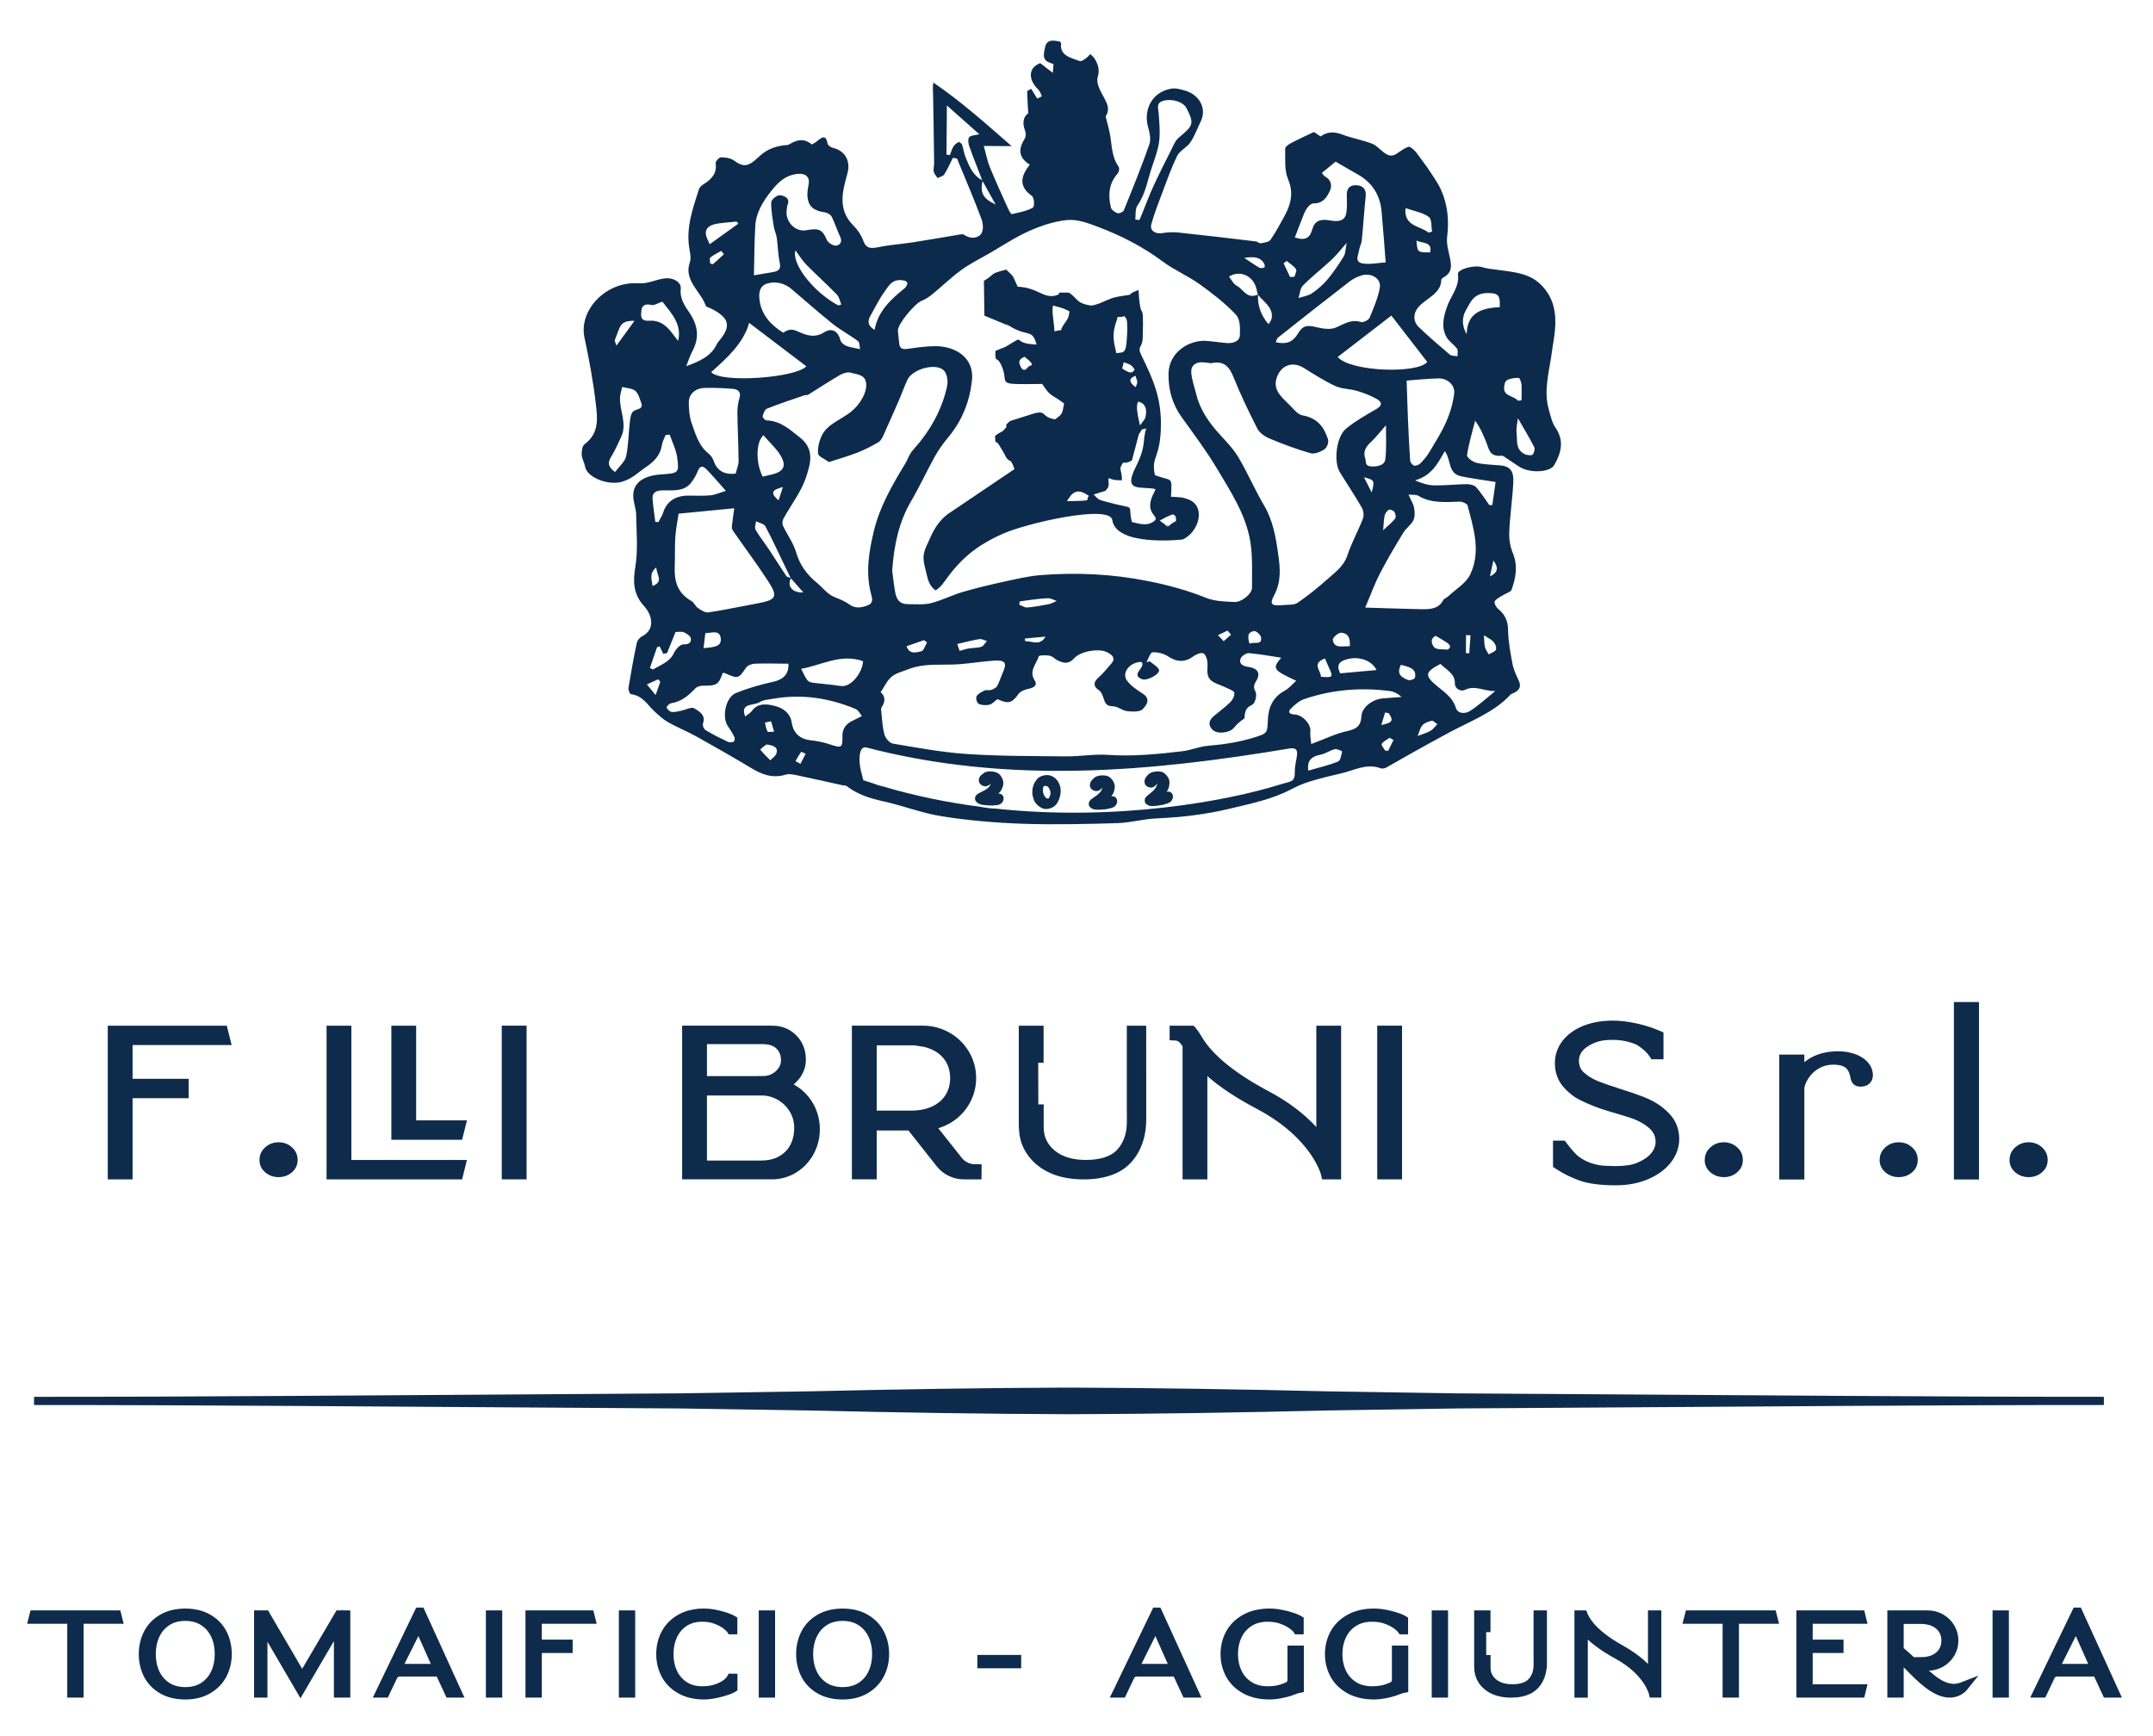 <?xml version="1.0" encoding="UTF-8"?> <svg xmlns="http://www.w3.org/2000/svg" xmlns:xlink="http://www.w3.org/1999/xlink" version="1.1" id="Layer_1" x="0px" y="0px" width="150.161px" height="121.087px" viewBox="0 0 150.161 121.087" xml:space="preserve"> <g> <defs> <rect id="SVGID_1_" x="0.158" y="-19.042" width="194.864" height="155.906"></rect> </defs> <clipPath id="SVGID_2_"> <use xlink:href="#SVGID_1_" overflow="visible"></use> </clipPath> <path clip-path="url(#SVGID_2_)" fill="#0C2B4C" d="M108.487,29.831c-0.247-0.357-0.334-0.807-0.456-1.225 c-0.403-1.375,0.035-2.721,0.208-4.075c0.067-0.521,0.178-1.039,0.218-1.562c0.09-1.157-0.085-2.249-1.033-3.157 c-0.788-0.754-1.852-0.838-2.901-0.982c-0.39-0.054-0.793-0.083-1.161-0.198c-0.532-0.165-1.731,0.136-1.679,0.499 c0.122,0.865-0.495,1.507-0.756,2.253c-0.246,0.704-0.427,1.425-0.044,2.123c0.168,0.304,0.528,0.524,0.736,0.817 c0.093,0.131,0.027,0.349,0.031,0.527c-0.178-0.036-0.415-0.018-0.529-0.113c-0.737-0.623-1.47-1.253-2.16-1.914 c-0.44-0.423-0.406-1.012,0.024-1.466c0.554-0.585,1.527-0.898,1.537-1.837c0.002-0.062,0.096-0.138,0.169-0.178 c0.613-0.342,0.54-0.838,0.433-1.361c-0.097-0.481-0.253-0.98-0.194-1.452c0.143-1.142,0.047-2.242-0.435-3.308 c-0.156-0.345-0.371-0.669-0.582-0.993c-0.235-0.362-0.483-0.721-0.749-1.068c-0.251-0.326-0.471-0.722-0.828-0.91 c-0.151-0.08-0.636,0.272-0.93,0.472c-0.358,0.244-0.625,0.108-0.898-0.094c-0.275-0.204-0.504-0.493-0.817-0.611 c-0.672-0.254-1.406-0.381-2.079-0.635c-0.559-0.211-1.039-0.205-1.508,0.135c-0.199-0.134-0.375-0.252-0.463-0.312 c-0.582,0.279-1.113,0.518-1.621,0.787c-0.164,0.088-0.389,0.259-0.386,0.387c0.021,0.714-0.067,1.483,0.204,2.128 c0.4,0.944,0.197,1.745-0.255,2.57c-0.308,0.56-0.608,1.127-0.976,1.655c-0.103,0.148-0.433,0.194-0.671,0.237 c-0.103,0.018-0.231-0.118-0.355-0.132c-1.793-0.214-3.587-0.427-5.384-0.617c-0.367-0.038-0.757-0.025-1.119,0.038 c-0.497,0.086-0.903-0.172-0.778-0.621c0.204-0.731,0.481-1.447,0.75-2.162c0.333-0.879,0.642-1.768,1.06-2.614 c0.177-0.357,0.678-0.58,0.91-0.928c0.308-0.462,0.496-0.987,0.735-1.485c0.41-0.855-0.07-1.821-1.081-2.122 c-0.315-0.094-0.682-0.198-0.988-0.143c-1.363,0.243-1.929,1.48-1.626,2.627c0.109,0.405,0.234,0.874,0.104,1.248 c-0.54,1.555-1.166,3.087-1.786,4.62c-0.042,0.104-0.338,0.233-0.438,0.194c-0.19-0.072-0.425-0.24-0.461-0.4 c-0.193-0.835-0.168-1.647,0.472-2.37c0.098-0.112,0.141-0.367,0.063-0.478c-0.52-0.737-0.454-1.581-0.623-2.381 c-0.075-0.35-0.17-0.695-0.277-1.123c0.263-0.421,0.196-0.734-0.095-1.273c-0.25-0.462-0.59-1.039-0.461-1.466 c0.156-0.513,0.032-0.864-0.194-1.261c-0.074-0.13-0.208-0.233-0.315-0.349c-0.109,0.104-0.205,0.224-0.33,0.31 c-0.12,0.083-0.313,0.216-0.403,0.182c-0.637-0.24-1.423-0.381-1.31-1.239C74.01,2.993,73.965,2.956,73.93,2.9 c-0.426-0.073-0.887-0.202-1.033,0.367c-0.202,0.788-0.09,1.02,0.581,1.196c-0.013,0.158-0.026,0.324-0.049,0.621 c-0.359-0.278-0.618-0.478-0.878-0.68c-0.891,0.334-0.796,1.199-0.169,1.802c0.137,0.132,0.213,0.324,0.276,0.499 c0.009,0.027-0.208,0.116-0.319,0.176c-0.092-0.152-0.184-0.304-0.276-0.455l-0.14-0.23c-0.097,0.06-0.281,0.121-0.28,0.182 c0.002,0.467,0.041,0.936,0.074,1.525c-0.363,0.247-0.425,0.692-0.22,1.215c0.066,0.164,0.065,0.403-0.027,0.55 c-0.428,0.685-0.478,1.305,0.352,1.815c-0.616,0.792-0.806,1.499,0.143,2.179c0.179,0.128,0.204,0.75,0.067,0.825 c-0.422,0.237-0.954,0.328-1.452,0.449c-0.043,0.01-0.172-0.17-0.22-0.276c-0.448-0.995-0.908-1.986-1.32-2.993 c-0.185-0.452-0.27-0.935-0.424-1.486c0.682,0.004,1.219,0.008,1.94,0.012c-1.86-1.629-3.548-3.133-5.461-4.436 c-0.057,0.347-0.02,0.635-0.015,0.924c0.03,1.568,0.052,3.135,0.071,4.702c0.002,0.196-0.065,0.398-0.026,0.587 c0.033,0.158,0.174,0.3,0.268,0.448c0.159-0.081,0.387-0.129,0.463-0.251c0.232-0.367,0.404-0.763,0.603-1.156 c0.066,0.012,0.185,0.015,0.28,0.059c0.051,0.024,0.06,0.118,0.088,0.18c0.549,1.343,1.125,2.678,1.629,4.033 c0.12,0.324,0.153,0.809-0.044,1.052c-0.251,0.313-0.77,0.332-1.189,0.031c-0.063-0.044-0.208-0.02-0.309-0.003 c-1.088,0.18-2.173,0.374-3.262,0.543c-0.782,0.121-1.581,0.168-2.351,0.329c-0.552,0.114-0.894,0.117-1.091-0.444 c-0.136-0.383-0.389-0.762-0.693-1.064c-1.137-1.133-0.738-2.443-0.409-3.641c0.217-0.788-0.101-1.556-1.03-1.78 c-0.142-0.035-0.338-0.174-0.357-0.285c-0.121-0.699-0.434-0.42-0.772-0.141c-0.094,0.076-0.213,0.129-0.331,0.2 c-0.482-0.423-0.967-0.353-1.459-0.075c-0.074,0.041-0.151,0.102-0.231,0.108c-0.741,0.048-1.386,0.269-1.915,0.744 c-0.244,0.22-0.487,0.472-0.791,0.603c-0.388,0.169-0.71-0.036-1.038-0.269c-0.228-0.162-0.599-0.222-0.904-0.218 c-0.132,0.002-0.39,0.293-0.368,0.425c0.111,0.694-0.289,1.116-0.875,1.478c-0.123,0.075-0.247,0.199-0.287,0.322 c-0.434,1.344-0.91,2.684-0.674,4.115c0.055,0.33,0.14,0.695,0.035,0.996c-0.436,1.25,0.761,2.011,1.116,3.019 c0.033,0.096,0.261,0.139,0.396,0.209c1.253,0.647,1.389,1.205,0.545,2.224c-0.067,0.08-0.135,0.162-0.176,0.252 c-0.375,0.805-1.149,1.179-2.127,1.527c0.162-0.408,0.256-0.727,0.414-1.019c0.513-0.949,0.417-1.818-0.206-2.727 c-0.323-0.472-0.671-0.989-0.592-1.629c0.059-0.488-0.512-0.804-1.077-0.75c-0.641,0.062-1.172,0.396-1.886,0.347 c-2.238-0.153-4.167,1.862-3.754,3.786c0.332,1.544,0.617,3.099,0.797,4.66c0.11,0.966,0.246,1.999-0.782,2.772 c-0.183,0.138-0.216,0.495-0.207,0.749c0.008,0.266,0.185,0.525,0.228,0.795c0.122,0.783,1.593,1.342,2.536,1.093 c0.752-0.2,1.175-0.672,1.732-1.047c0.595-0.4,1.005-0.866,1.1-1.537c0.034-0.236,0.168-0.461,0.257-0.69 c0.095-0.008,0.19-0.016,0.285-0.024c0.182,0.541,0.457,1.073,0.527,1.625c0.133,1.06,0.085,1.064-1.131,1.149 c-1.332,0.093-2.018,0.661-1.934,1.633c0.033,0.393,0.191,0.78,0.197,1.171c0.02,1.214,0.137,2.446-0.058,3.637 c-0.171,1.031-0.151,1.915,0.613,2.746c0.561,0.609,0.805,1.63-0.144,2.106c-0.173,0.087-0.334,0.298-0.371,0.473 c-0.218,1.039-0.407,2.082-0.577,3.127c-0.024,0.142,0.093,0.427,0.177,0.438c0.82,0.101,1.125,0.717,1.602,1.162 c0.303,0.283,0.613,0.577,0.979,0.786c0.634,0.363,1.332,0.639,1.971,0.995c1.287,0.718,2.567,1.446,3.824,2.202 c0.746,0.449,1.48,0.746,2.414,0.466c0.266-0.08,0.616,0.008,0.915,0.071c1.014,0.21,2.021,0.443,3.032,0.666 c0.105,0.024,0.244,0.011,0.314,0.065c0.724,0.562,1.574,0.843,2.507,1.048c1.395,0.305,2.734,0.837,4.14,1.057 c1.843,0.289,3.724,0.451,5.596,0.517c2.205,0.076,4.419,0.021,6.627-0.043c0.918-0.027,1.827-0.292,2.746-0.332 c1.73-0.076,3.418-0.272,5.098-0.677c1.462-0.353,2.93-0.648,4.252-1.337c0.418-0.219,0.863-0.416,1.322-0.557 c0.719-0.22,1.458-0.402,2.197-0.57c0.906-0.207,1.766-0.724,2.774-0.347c0.1,0.036,0.272-0.008,0.375-0.062 c0.503-0.274,0.991-0.569,1.491-0.847c0.978-0.546,1.952-1.097,2.944-1.624c1.473-0.781,3.083-1.384,4.209-2.598 c0.053-0.058,0.148-0.089,0.228-0.125c0.438-0.195,0.539-0.477,0.353-0.878c-0.173-0.374-0.357-0.756-0.43-1.152 c-0.149-0.794-0.298-1.599-0.311-2.4c-0.008-0.602-0.211-1.047-0.698-1.448c-0.146-0.121-0.294-0.411-0.225-0.525 c0.114-0.191,0.397-0.305,0.615-0.446c0.186-0.119,0.496-0.196,0.551-0.347c0.303-0.839,0.456-1.681,0.092-2.563 c-0.19-0.458-0.27-0.98-0.25-1.469c0.05-1.148,0.223-2.291,0.28-3.438c0.026-0.535-0.014-1.126-0.878-1.208 c-0.566-0.054-1.148-0.059-1.693-0.184c-0.265-0.062-0.678-0.377-0.654-0.534c0.122-0.809,0.364-1.604,0.564-2.404 c0.361,0.485,0.567,0.99,0.775,1.494c0.188,0.454,0.209,1.044,1.059,0.948c0.12-0.014,0.269,0.121,0.392,0.201 c0.308,0.197,0.6,0.415,0.915,0.603c0.72,0.428,2.082,0.367,2.385-0.16C108.886,31.595,109.111,30.732,108.487,29.831 M42.887,23.694c0.387-0.905,0.3-1.336,1.365-1.316c-0.395,0.545-0.792,1.089-1.257,1.729 C42.945,23.933,42.845,23.79,42.887,23.694 M44.193,28.674c-0.191,0.131-0.231,0.476-0.262,0.733 c-0.097,0.808-0.093,1.634-0.265,2.429c-0.082,0.373-0.478,0.694-0.769,1.089c-0.634-0.466-0.44-0.791-0.217-1.156 c0.249-0.411,0.431-0.854,0.638-1.284c0.453-0.939-0.132-1.858-0.072-2.787c0.016-0.237,0.098-0.47,0.151-0.705 c0.311,0.084,0.706,0.092,0.911,0.27c0.23,0.202,0.305,0.549,0.416,0.843C44.891,28.548,44.436,28.507,44.193,28.674 M47.295,23.779c-0.1-0.131-0.202-0.261-0.3-0.392c-0.411-0.548-0.857-1.07-1.714-1.016c-0.69,0.044-0.564-0.412-0.547-0.71 c0.018-0.323,0.245-0.507,0.703-0.388c0.176,0.047,0.426-0.12,0.762-0.23C46.826,21.848,47.578,22.626,47.295,23.779 M100.334,26.394c0.61-0.013,1.158,0.465,1.088,1.05c-0.08,0.669-0.279,1.345-0.554,1.975c-0.323,0.738-0.772,1.435-1.192,2.138 c-0.164,0.275-0.381,0.532-0.614,0.767c-0.097,0.097-0.326,0.189-0.439,0.151c-0.127-0.042-0.264-0.228-0.273-0.359 c-0.068-0.962-0.111-1.927-0.152-2.891c-0.036-0.866-0.06-1.73-0.092-2.677C98.78,26.499,99.557,26.411,100.334,26.394 M102.518,40.113c-0.288,0.578-0.996,0.998-1.517,1.486c-0.106,0.1-0.293,0.158-0.35,0.272c-0.32,0.617-0.942,0.635-1.568,0.621 c-1.309-0.028-2.618-0.074-3.866-0.111c0.377-0.882,0.653-1.656,1.033-2.39c0.498-0.966,1.062-1.908,1.63-2.845 c0.186-0.305,0.544-0.536,0.693-0.849c0.122-0.255,0.104-0.587,0.053-0.873c-0.048-0.274-0.217-0.53-0.391-0.926 c0.322,0.033,0.542-0.001,0.673,0.077c0.901,0.547,1.901,0.451,2.906,0.416c0.185-0.007,0.511,0.146,0.543,0.271 C102.777,36.87,103.314,38.509,102.518,40.113 M102.56,44.319c-0.03,0.416-0.06,0.831-0.089,1.249l-0.232-0.014 c0.004-0.419,0.007-0.838,0.011-1.258C102.352,44.304,102.457,44.312,102.56,44.319 M101.138,45.102 c0.01,0.064-0.125,0.212-0.185,0.208c-0.319-0.024-0.765,0.01-0.918-0.155c-0.193-0.209-0.319-0.621,0.104-0.802 c0.33,0.198,0.572,0.33,0.796,0.484C101.028,44.901,101.123,45.006,101.138,45.102 M92.409,45.93 c0.11,0.253,0.191,0.454,0.283,0.651c0.307,0.651,0.266,0.7-0.568,0.622C92.156,46.789,91.428,46.296,92.409,45.93 M92.562,40.417 c-0.653,0.578-1.341,1.136-2.071,1.636c-0.231,0.159-0.651,0.119-0.987,0.151c-0.817,0.078-0.986-0.032-0.639-0.683 c0.525-0.982,0.414-1.957,0.271-2.954c-0.163-1.14-0.357-2.265-0.975-3.316c-0.641-1.09-1.134-2.248-1.778-3.338 c-0.345-0.584-0.848-1.103-1.322-1.623c-0.76-0.836-1.374-1.728-1.628-2.789c-0.117-0.486-0.298-0.968-0.345-1.46 c-0.053-0.541,0.278-0.836,0.939-0.76c0.132,0.016,0.265,0.033,0.436,0.054c0.921-0.206,1.283,0.264,1.573,0.979 c0.49,1.218,1.059,2.415,1.663,3.594c0.148,0.287,0.52,0.544,0.86,0.686c0.925,0.385,1.872,0.743,2.842,1.019 c0.273,0.078,0.723-0.1,0.982-0.281c0.182-0.129,0.304-0.491,0.237-0.695c-0.261-0.801-0.693-1.474-1.777-1.664 c-0.319-0.056-0.593-0.408-0.84-0.661c-0.502-0.517-1.162-0.999-1.009-1.777c0.063-0.32,0.258-0.69,0.531-0.891 c0.426-0.311,0.943-0.271,1.428,0.03c0.706,0.44,1.408,0.897,2.17,1.248c0.456,0.211,1.038,0.2,1.54,0.349 c0.463,0.135,0.918,0.316,1.331,0.543c0.355,0.195,0.48,0.442-0.002,0.719c-0.732,0.422-1.482,0.846-2.116,1.371 c-0.681,0.565-0.871,2.304-0.434,3.021c0.504,0.829,1.053,1.638,1.533,2.476c0.126,0.221,0.166,0.551,0.078,0.782 c-0.33,0.862-0.797,1.687-1.081,2.56C93.731,39.481,93.118,39.924,92.562,40.417 M61.418,48.285 c0.284-0.417,0.451-0.822,0.771-1.085c0.304-0.251,0.763-0.363,1.163-0.52c1.187-0.467,2.464-0.248,3.699-0.361 c0.745-0.068,1.486-0.179,2.233-0.235c0.817-0.059,0.967,0.139,0.673,0.794c-0.147,0.326-0.243,0.671-0.414,0.985 c-0.066,0.121-0.267,0.208-0.428,0.262c-0.136,0.047-0.329-0.018-0.451,0.041c-0.211,0.101-0.464,0.229-0.551,0.404 c-0.07,0.137,0.017,0.455,0.149,0.525c0.196,0.102,0.511,0.113,0.745,0.059c0.196-0.044,0.349-0.236,0.557-0.387 c0.775,0.358,1.024,0.271,1.48-0.373c0.117-0.164,0.402-0.284,0.634-0.333c0.418-0.088,0.719-0.238,0.473-0.628 c-0.4-0.636,0.137-1.122,0.301-1.659c0.023-0.072,0.509-0.088,0.756-0.039c0.202,0.04,0.362,0.228,0.555,0.327 c0.422,0.217,0.792,0.268,1.156-0.146c0.431-0.488,1.712-0.717,2.294-0.423c0.298,0.15,0.639,0.385,0.321,0.762 c-0.295,0.353-0.592,0.712-0.94,1.023c-0.358,0.319-0.339,0.612,0.064,0.878c0.159,0.105,0.232,0.331,0.3,0.515 c0.11,0.301,0.138,0.591,0.667,0.594c0.327,0.002,0.641,0.297,0.981,0.339c0.358,0.043,0.895,0.059,1.075-0.123 c0.266-0.272,0.625-0.714,0.009-1.105c-0.398-0.254-0.814-0.538-1.079-0.891c-0.423-0.558,0.215-1.337,1.015-1.31 c0.304,0.405-0.805,0.855,0.008,1.193c0.392,0.163,1.312-0.392,1.2-0.65c-0.1-0.235-0.421-0.396-0.645-0.591 c-0.075,0.021-0.152,0.043-0.228,0.064c0.139-0.243,0.26-0.677,0.422-0.69c0.352-0.026,0.792,0.088,1.078,0.279 c0.619,0.412,1.192,0.433,1.784-0.007c0.177-0.13,0.512-0.272,0.664-0.207c0.17,0.072,0.271,0.367,0.299,0.575 c0.07,0.523-0.216,1.131,0.503,1.478c0.266,0.128,0.553,0.224,0.819,0.352c0.205,0.1,0.533,0.212,0.555,0.348 c0.032,0.204-0.099,0.481-0.264,0.645c-0.366,0.366-0.804,0.675-1.2,1.019c-0.346,0.301-0.349,0.658-0.025,0.944 c0.349,0.309,1.19,0.176,1.454-0.152c0.203-0.251,0.453-0.472,0.744-0.667c0.041-0.356,0.001-0.707,0.542-0.954 c0.214-0.097,0.35-0.674,0.226-0.916c-0.162-0.311-0.106-0.475,0.049-0.734c0.34-0.562,0.113-0.901-0.627-1.002 c-0.393-0.053-0.582-0.28-0.451-0.58c0.074-0.167,0.383-0.377,0.565-0.363c0.732,0.058,1.457,0.196,2.261,0.316 c-0.641,0.763-0.578,0.853,1.047,1.609c-0.289,0.256-0.505,0.531-0.801,0.693c-0.891,0.483-1.152,1.248-1.179,2.065 c-0.033,0.9-0.037,0.916-1.013,1.216c-1.034,0.318-2.084,0.471-3.166,0.562c-0.595,0.051-1.166,0.304-1.762,0.376 c-1.731,0.207-3.46,0.378-5.222,0.256c-0.951-0.067-1.919,0.114-2.878,0.106c-2.31-0.022-4.628-0.012-6.93-0.164 c-1.74-0.114-3.466-0.438-5.185-0.727c-0.238-0.039-0.514-0.384-0.582-0.629c-0.142-0.506-0.159-1.038-0.219-1.56 c-0.014-0.116-0.039-0.26,0.021-0.348C61.798,48.887,61.707,48.504,61.418,48.285 M63.23,45.074 c0.398-0.139,0.808-0.281,1.217-0.423c0.069,0.054,0.138,0.108,0.208,0.162c-0.133,0.218-0.232,0.592-0.404,0.62 C63.936,45.484,63.439,45.703,63.23,45.074 M66.765,44.92c0.531-0.123,1.029-0.258,1.539-0.341c0.16-0.027,0.352,0.087,0.53,0.135 c-0.13,0.138-0.228,0.345-0.392,0.399c-0.274,0.09-0.591,0.074-0.886,0.121c-0.188,0.03-0.368,0.097-0.628,0.166 C66.878,45.252,66.834,45.125,66.765,44.92 M71.642,42.375c-0.174,0.015-0.366-0.126-0.55-0.196 c0.007-0.074,0.015-0.149,0.022-0.223c0.245-0.037,0.49-0.081,0.736-0.109c0.418-0.048,0.837-0.112,1.256-0.117 c0.196-0.002,0.392,0.12,0.589,0.186c-0.178,0.077-0.346,0.186-0.535,0.224C72.658,42.239,72.152,42.331,71.642,42.375 M72.921,44.405c-0.387,0.674-0.933,0.307-1.42,0.32c-0.007-0.061-0.015-0.123-0.021-0.185 C71.961,44.495,72.441,44.45,72.921,44.405 M84.947,44.301c0.224-0.106,0.447-0.212,0.672-0.317c0.08,0.095,0.16,0.191,0.239,0.286 c-0.171,0.152-0.342,0.303-0.513,0.455C85.213,44.583,85.08,44.442,84.947,44.301 M87.474,44.019c0.134-0.02,0.45,0.261,0.476,0.43 c0.094,0.604-0.505,0.281-0.798,0.457C87.022,44.461,86.96,44.097,87.474,44.019 M96.616,32.056 c-0.043,0.339-0.427,0.496-0.925,0.48c-0.538-0.016-0.383-0.307-0.468-0.54c-0.169-0.47,0.017-0.813,0.383-1.154 c0.362-0.337,0.659-0.729,1.06-1.181C96.659,30.496,96.713,31.283,96.616,32.056 M96.874,35.551 c0.064-0.038,0.33,0.065,0.383,0.157c0.078,0.133,0.123,0.361,0.043,0.467c-0.201,0.263-0.481,0.478-0.832,0.81 c0.042-0.451,0.044-0.752,0.11-1.041C96.612,35.797,96.737,35.636,96.874,35.551 M95.67,34.352 c-0.229-0.453-0.383-0.759-0.538-1.065C95.881,33.501,95.881,33.501,95.67,34.352 M93.534,44.134 c0.556,0.041,0.64,0.447,0.609,0.941c-0.519-0.009-1.106,0.178-1.186-0.447C92.939,44.473,93.349,44.12,93.534,44.134 M93.71,46.065c0.903-0.371,1.952-0.057,2.294,0.674c-0.863,0.078-1.678,0.151-2.534,0.228 C93.308,46.631,93.229,46.264,93.71,46.065 M99.749,17.604c-0.889,0.006-0.889,0.006-0.957-0.824 C99.201,16.988,99.91,16.837,99.749,17.604 M98.03,14.516c0.597,0.209,1.201,0.307,1.613,0.608 c0.239,0.176,0.169,0.676,0.237,1.031c-0.083,0.024-0.165,0.048-0.247,0.071C99.067,15.749,97.887,15.801,98.03,14.516 M97.042,22.013c0.827,1.066,1.647,2.127,2.499,3.231c-0.622,0.83-5.335,0.703-6.244-0.343 C94.558,23.928,95.824,22.952,97.042,22.013 M90.826,15.218c0.094-0.236,0.18-0.481,0.327-0.692c0.1-0.146,0.299-0.341,0.451-0.339 c0.659,0.01,0.917-0.409,1.117-0.808c0.19-0.383,0.175-0.807-0.324-1.08c-0.069-0.037-0.105-0.121-0.204-0.238 c0.313-0.257,0.618-0.507,0.959-0.786c0.512,0.295,1.005,0.59,1.508,0.868c1.095,0.607,1.598,1.515,1.699,2.61 c0.11,1.173,0.19,2.349,0.285,3.55c-0.545,0.034-1.079,0.153-1.574,0.078c-0.634-0.097-0.331-0.574-0.286-0.908 c0.033-0.242,0.17-0.474,0.194-0.715c0.102-1.024,0.167-2.049,0.272-3.072c0.047-0.46-0.171-0.754-0.671-0.766 c-0.565-0.015-0.663,0.361-0.647,0.782c0.013,0.383,0.029,0.774-0.033,1.15c-0.094,0.571-0.566,0.63-1.105,0.528 c-0.719-0.133-1.099,0.02-1.269,0.618c-0.156,0.559-0.442,0.825-1.215,0.566C90.48,16.119,90.647,15.667,90.826,15.218 M93.924,16.943c-0.085,0.42-0.071,0.715-0.206,0.939c-0.34,0.561-0.716,1.113-1.144,1.625c-0.3,0.36-0.681,0.685-1.084,0.96 c-0.251,0.17-0.612,0.217-0.924,0.32c0.097-0.295,0.098-0.661,0.306-0.869c0.636-0.64,1.363-1.209,2.028-1.827 C93.226,17.785,93.493,17.43,93.924,16.943 M89.745,18.202c0.222,0.189,0.496,0.351,0.645,0.577 c0.077,0.118-0.066,0.347-0.108,0.527c-0.103,0.005-0.205,0.012-0.307,0.017c-0.15-0.32-0.302-0.64-0.452-0.961 C89.597,18.309,89.671,18.256,89.745,18.202 M89.128,23.553c1.661-1.316,3.326-2.629,5.008-3.926 c0.245-0.19,0.558-0.342,0.869-0.427c0.664-0.182,1.341,0.252,1.23,0.866c-0.129,0.72-0.43,1.421-0.719,2.109 c-0.063,0.149-0.446,0.336-0.593,0.29c-0.739-0.233-1.223,0.181-1.81,0.403c-0.335,0.126-0.815,0.067-1.194-0.025 c-0.797-0.196-1.052-0.145-1.403,0.439c-0.347,0.579-0.788,0.753-1.535,0.591C89.029,23.763,89.04,23.622,89.128,23.553 M88.706,22.099c-0.009,0.171-0.089,0.337-0.241,0.509c-0.525-0.621-0.761-1.297-0.727-2.047 C88.125,21.044,88.751,21.413,88.706,22.099 M88.176,18.401c0.042,0.073,0.046,0.238,0.01,0.254 c-0.098,0.041-0.262,0.068-0.341,0.022c-0.326-0.186-0.631-0.402-1.061-0.686C87.474,17.875,87.922,17.936,88.176,18.401 M87.558,19.922c0.081,0.201,0.116,0.416,0.172,0.623c-0.771,0.351-1.003-0.37-1.466-0.608c-0.244-0.125-0.371-0.424-0.551-0.643 C86.405,18.857,87.248,19.158,87.558,19.922 M79.332,14.331c0.556-0.801,0.695-1.707,0.977-2.577 c0.201-0.62,0.451-1.239,0.534-1.873c0.084-0.656,0.012-1.331-0.033-1.995c-0.024-0.353-0.203-0.724,0.368-0.868 c0.597-0.151,1.358,0.102,1.571,0.517c0.552,1.078,0.489,1.219-0.514,2.047c-0.277,0.23-0.412,0.604-0.575,0.926 c-0.419,0.824-0.832,1.651-1.219,2.488c-0.277,0.605-0.506,1.226-0.757,1.84c-0.071,0.173-0.145,0.344-0.217,0.516 c-0.095-0.015-0.191-0.029-0.286-0.045C79.224,14.978,79.154,14.588,79.332,14.331 M67.357,10.995 c-0.124-0.298-0.163-0.62-0.266-0.925c-0.027-0.073-0.209-0.179-0.234-0.165c-0.138,0.084-0.284,0.186-0.359,0.312 c-0.113,0.187-0.169,0.399-0.249,0.601c-0.08-0.012-0.159-0.024-0.238-0.035c0.01-1.154,0.02-2.307,0.03-3.425 c0.72,0.639,1.495,1.327,2.262,2.007c-0.262,0.069-0.611,0.073-0.709,0.212c-0.11,0.16-0.052,0.454,0.022,0.665 c0.277,0.783,0.59,1.556,0.889,2.334C67.828,12.216,67.605,11.593,67.357,10.995 M68.526,12.622 c0.282,0.506,0.565,1.014,0.916,1.645C68.542,13.84,68.355,13.453,68.526,12.622 M64.276,20.983 c0.277-0.107,0.533-0.281,0.757-0.464c0.675-0.554,1.296-1.163,2.005-1.68c0.597-0.435,1.285-0.775,1.938-1.152 c0.929-0.535,1.821-1.139,2.809-1.577c0.836-0.37,1.77-0.688,2.69-0.765c0.691-0.058,1.462,0.235,2.138,0.491 c1.619,0.614,3.127,1.395,4.485,2.408c0.797,0.592,1.768,1.004,2.577,1.585c0.902,0.647,1.79,1.337,2.526,2.122 c0.308,0.33,0.292,0.956,0.274,1.442c-0.017,0.404-0.45,0.564-0.897,0.536c-0.489-0.032-0.975-0.123-1.466-0.153 c-1.152-0.07-2.596,0.774-2.614,2.305c-0.013,1.095,0.254,2.089,0.919,3.019c0.846,1.182,1.725,2.351,2.462,3.585 c0.973,1.631,2.036,3.257,2.327,5.113c0.165,1.057,0.114,2.142,0.113,3.213c-0.001,0.408-0.713,0.999-1.22,0.979 c-0.666-0.026-1.391-0.051-1.98-0.288c-1.319-0.533-2.671-0.897-4.087-1.178c-2.467-0.487-4.944-0.606-7.445-0.409 c-0.861,0.068-1.711,0.273-2.555,0.458c-0.968,0.211-1.935,0.438-2.879,0.716c-0.754,0.221-1.454,0.587-2.215,0.78 c-0.496,0.127-1.057,0.072-1.589,0.074c-0.713,0.005-0.853-0.461-0.933-0.938c-0.092-0.553-0.148-1.11-0.189-1.406 c0.136-1.865,0.479-3.405,1.324-4.851c0.603-1.032,1.097-2.113,1.678-3.155c0.256-0.458,0.576-0.891,0.918-1.303 c0.99-1.19,1.496-2.546,1.645-3.979c0.162-1.562-1.154-2.365-2.55-2.365c-0.66,0-1.322,0.102-1.978,0.192 c-0.403,0.056-0.527-0.098-0.55-0.408c-0.021-0.293-0.076-0.584-0.087-0.876C62.61,22.6,63.806,21.165,64.276,20.983 M60.74,21.968 c0.315-0.551,0.586-1.126,0.965-1.642c0.268-0.366,0.501-0.854,1.19-0.783c0.459,0.046,0.462,0.229,0.253,0.51 c-0.011,0.016-0.028,0.032-0.045,0.045c-0.974,0.786-1.879,1.613-2.105,2.916C60.416,22.638,60.546,22.306,60.74,21.968 M60.397,26.657c0.132,0.682-0.437,1.576-1.016,2.044c-0.686,0.558-1.664,0.863-2.057,1.666c-0.191,0.391-0.306,0.853-0.269,1.27 c0.02,0.204,0.468,0.378,0.76,0.592c0.76-0.249,1.401-0.428,2.011-0.669c0.497-0.196,0.973-0.444,1.43-0.709 c0.162-0.094,0.27-0.292,0.347-0.464c0.402-0.88,0.788-1.766,1.172-2.653c0.18-0.417,0.322-0.846,0.519-1.255 c0.332-0.694,1.834-1.168,2.473-0.696c0.273,0.202,0.369,0.765,0.293,1.125c-0.352,1.678-1.196,3.169-2.405,4.51 c-0.242,0.268-0.342,0.629-0.528,0.936c-0.906,1.489-1.769,2.993-2.174,4.661c-0.356,1.472-0.597,2.945-0.193,4.445 c0.078,0.286,0.188,0.626-0.309,0.792c-0.438,0.147-0.812,0.196-1.215-0.095c-0.28-0.203-0.626-0.351-0.965-0.479 c-0.568-0.215-0.865-0.672-1.288-1.018c-0.733-0.6-1.211-1.28-1.461-2.144c-0.187-0.64-0.622-1.222-0.912-1.842 c-0.066-0.14-0.047-0.354,0.029-0.493c0.533-0.976,1.262-1.898,1.589-2.922c0.281-0.884,0.629-1.915-0.447-2.751 c-0.7-0.544-1.306-1.144-2.327-1.186c-0.098-0.004-0.284-0.208-0.265-0.287c0.05-0.194,0.145-0.467,0.312-0.535 c0.854-0.341,1.736-0.628,2.611-0.93c0.078-0.028,0.191,0.002,0.254-0.038c0.738-0.455,1.461-0.934,2.212-1.373 c0.207-0.12,0.537-0.23,0.741-0.168C59.73,26.117,60.293,26.114,60.397,26.657 M49.404,42.717c-0.218,0.033-0.512-0.16-0.723-0.304 c-0.188-0.128-0.272-0.383-0.466-0.495c-0.986-0.568-1.191-1.407-1.156-2.354c0.027-0.71-0.003-1.423,0.043-2.131 c0.038-0.551,0.153-1.097,0.229-1.604c1.396-0.135,2.645-0.256,3.882-0.376c-0.055,0.398-0.126,0.844-0.171,1.292 c-0.011,0.105,0.047,0.228,0.112,0.322c0.805,1.157,1.652,2.291,2.417,3.467c0.722,1.111,0.582,1.316-0.815,1.568 C51.639,42.305,50.53,42.548,49.404,42.717 M49.07,45.209c0.043-0.374,0.082-0.696,0.123-1.044c0.424-0.004,0.963-0.25,1.066,0.297 C50.386,45.14,49.734,45.142,49.07,45.209 M53.62,38.307c-0.302-0.455-0.652-0.886-0.92-1.354 c-0.089-0.155,0.013-0.394,0.028-0.595c0.223,0.114,0.56,0.181,0.65,0.349c0.502,0.942,0.943,1.91,1.407,2.869 c0.118,0.245,0.239,0.49,0.359,0.734c-0.107-0.037-0.252-0.056-0.3-0.126C54.425,39.564,54.034,38.93,53.62,38.307 M53.632,33.145 c-0.15,0.031-0.298,0.068-0.443,0.102c-0.49-0.983-0.471-2.389,0.053-2.892c0.429,0.498,0.903,0.919,1.198,1.42 C54.903,32.565,54.639,32.942,53.632,33.145 M54.604,33.972c-0.114,0.349-0.201,0.614-0.303,0.931 C53.725,34.4,53.798,34.175,54.604,33.972 M55.16,40.337c0.276,0.314,0.553,0.626,0.87,0.986 C55.251,41.364,54.882,40.871,55.16,40.337 M60.192,46.118c-0.027,0.7-0.654,1.579-1.266,1.718 c-0.255,0.058-0.557-0.033-0.835-0.061c-0.415-0.043-0.828-0.089-1.242-0.135c-0.519-0.058-0.526-0.066-0.973-0.988 C57.305,46.403,58.638,45.565,60.192,46.118 M59.834,23.788c0.132,0.098,0.103,0.359,0.155,0.566 c-0.446-0.101-0.73-0.129-0.971-0.232c-0.169-0.073-0.365-0.234-0.4-0.382c-0.15-0.624-0.586-0.911-1.14-0.558 c-0.702,0.449-1.34,0.16-1.858-0.075c-0.461-0.209-0.686-0.092-0.996,0.1c-0.91-0.571-1.487-1.261-1.636-2.182 c-0.079-0.481-0.068-1.044,0.481-1.234c0.583-0.201,1.238-0.05,1.73,0.365c0.958,0.808,1.888,1.643,2.87,2.427 C58.619,23.022,59.269,23.363,59.834,23.788 M58.472,21.306c-1.684-0.891-3.285-2.881-2.992-3.837 c0.271,0.361,0.475,0.703,0.753,0.988c0.695,0.707,1.441,1.376,2.13,2.086c0.174,0.18,0.213,0.46,0.315,0.694 C58.609,21.26,58.541,21.283,58.472,21.306 M52.679,15.738c0.056-0.914,0.536-1.696,1.129-2.438c0.46-0.574,0.95-1.069,1.803-1.169 c0.565-0.066,0.879,0.214,0.791,0.703c-0.054,0.309-0.12,0.628-0.081,0.933c0.084,0.665,0.459,0.938,1.212,1.046 c0.174,0.025,0.4,0.161,0.47,0.297c0.224,0.441,0.364,0.916,0.578,1.362c0.153,0.318,0.096,0.602-0.262,0.661 c-0.186,0.031-0.561-0.198-0.64-0.38c-0.318-0.726-0.521-0.863-1.42-0.696c-0.843,0.157-1.468-0.641-1.398-1.334 c0.017-0.155,0.02-0.316,0.076-0.461c0.179-0.456-0.245-0.613-0.546-0.645c-0.188-0.019-0.597,0.301-0.601,0.477 c-0.018,0.569,0.093,1.144,0.179,1.713c0.042,0.266,0.17,0.522,0.208,0.788c0.081,0.578,0.084,1.167,0.208,1.738 c0.081,0.382-0.032,0.566-0.438,0.639c-0.408,0.074-0.818,0.14-1.365,0.233C52.613,17.992,52.611,16.864,52.679,15.738 M49.731,18.423c-0.067-0.011-0.134-0.022-0.2-0.032c0.002-0.148-0.067-0.358,0.017-0.431c0.215-0.186,0.5-0.31,0.757-0.459 c0.061,0.078,0.124,0.157,0.185,0.235C50.237,17.965,49.984,18.193,49.731,18.423 M49.497,17.035 c-0.084-0.224-0.266-0.491-0.27-0.761c-0.009-0.446,0.397-0.615,0.838-0.68c0.433-0.063,0.872-0.095,1.308-0.14 c0.041,0.049,0.082,0.098,0.123,0.147C50.859,16.058,50.222,16.516,49.497,17.035 M52.25,22.522 c1.424,1.08,2.707,2.056,3.989,3.029c-0.75,0.81-5.935,1.187-6.639,0.408C50.728,24.955,51.856,23.928,52.25,22.522 M49.195,27.057 c0.641-0.01,1.286,0.008,1.922,0.066c0.383,0.035,0.574,0.242,0.46,0.63c-0.096,0.334-0.152,0.686-0.148,1.029 c0.013,1.122,0.075,2.242,0.084,3.364c0.002,0.283-0.127,0.568-0.204,0.889c-0.861,0.099-1.321-0.251-1.551-0.923 c-0.061-0.181-0.201-0.362-0.36-0.492c-0.702-0.574-0.889-1.367-1.161-2.112c-0.157-0.435-0.187-0.918-0.198-1.381 C48.024,27.482,48.48,27.068,49.195,27.057 M46.216,34.204c0.716-0.009,1.499,0.102,1.99-0.54c0.181-0.238,0.341-0.499,0.445-0.769 c0.125-0.325,0.299-0.483,0.599-0.181c0.453,0.454,0.857,0.946,1.376,1.526c-0.404,0.12-0.736,0.275-1.081,0.31 c-0.516,0.05-1.044,0.017-1.567,0.02c-0.894,0.004-1.501,0.437-1.727,1.192c-0.069,0.229-0.223,0.44-0.338,0.659 c-0.07-0.007-0.14-0.015-0.209-0.022c-0.066-0.536-0.151-1.071-0.191-1.609C45.483,34.378,45.737,34.209,46.216,34.204 M45.77,39.577c0.032,0.539,0.538,1.002-0.265,1.299C45.488,40.454,45.228,40.034,45.77,39.577 M45.822,45.153 c0.061-0.023,0.12-0.046,0.181-0.07c0.087,0.177,0.175,0.354,0.262,0.53c0.087-0.02,0.175-0.042,0.261-0.062 c0.186-0.466,0.373-0.93,0.588-1.465c0.195,0.001,0.424-0.053,0.585,0.018c0.2,0.088,0.457,0.263,0.484,0.425 c0.036,0.234-0.078,0.435-0.516,0.418c-0.217-0.008-0.551,0.348-0.663,0.597c-0.286,0.639-0.929,0.825-1.463,1.157l-0.21-0.113 C45.495,46.11,45.658,45.633,45.822,45.153 M45.726,48.482c-0.281-0.34-0.446-0.541-0.61-0.741 c0.262-0.119,0.524-0.239,0.786-0.358c0.05,0.055,0.102,0.112,0.152,0.167C45.967,47.798,45.879,48.046,45.726,48.482 M50.759,50.639c0.175,0.252,0.335,0.512,0.466,0.782c0.041,0.088,0.008,0.283-0.06,0.315c-0.109,0.051-0.305,0.053-0.416,0 c-0.525-0.251-1.047-0.508-1.536-0.807c-0.13-0.08-0.231-0.345-0.181-0.478c0.206-0.56-0.253-0.835-0.634-1.055 c-0.171-0.099-0.572,0.114-0.871,0.175c-0.224,0.044-0.461,0.117-0.677,0.088c-0.14-0.018-0.315-0.183-0.352-0.309 c-0.021-0.075,0.182-0.274,0.31-0.295c0.756-0.126,1.234-0.563,1.697-1.048c0.109-0.113,0.352-0.183,0.53-0.18 c0.933,0.018,1.1-0.079,1.364-0.878c0.043-0.004,0.094-0.021,0.13-0.007c0.972,0.423,0.955,0.415,1.518-0.387 c0.102-0.147,0.399-0.256,0.612-0.262c0.766-0.027,1.535-0.002,2.33,0.003c0.044,0.756-0.398,1.115-1.072,1.262 c-0.888,0.195-1.773,0.449-2.6,0.788C50.607,48.637,50.337,50.028,50.759,50.639 M54.151,52.561 c-0.055,0.178-0.279,0.316-0.427,0.471c-0.239-0.244-0.492-0.479-0.695-0.744c-0.019-0.026,0.272-0.235,0.418-0.359 C54.003,51.988,54.281,52.139,54.151,52.561 M53.351,50.403c0.141-0.031,0.283-0.062,0.426-0.092 c0.07,0.241,0.141,0.481,0.212,0.722c-0.158,0.001-0.427,0.05-0.456-0.004C53.428,50.839,53.404,50.614,53.351,50.403 M55.831,53.277c-0.12-0.066-0.348-0.173-0.341-0.193c0.11-0.223,0.254-0.433,0.389-0.647c0.104,0.045,0.207,0.092,0.31,0.139 C56.07,52.81,55.95,53.043,55.831,53.277 M58.754,51.351c0.017,0.835-0.048,0.846-0.945,0.548 c-0.409-0.136-0.852-0.218-1.289-0.267c-0.857-0.095-1.217-0.628-1.307-1.254c-0.088-0.621-0.587-0.971-1.062-1.106 c-0.52-0.148-1.261-0.311-1.708,0.315c-0.101,0.142-0.285,0.24-0.47,0.39c-0.387-0.993,0.641-0.734,1.024-1.008 c0.216-0.154,0.574-0.167,0.872-0.221c2.027-0.364,3.957-0.066,5.802,0.704c0.194,0.08,0.299,0.323,0.446,0.49 c-0.189,0.096-0.372,0.202-0.567,0.288C59.023,50.464,58.746,50.807,58.754,51.351 M90.31,53.763L90.31,53.763 c0.001,0.825-0.178,0.691-1.065,0.968c-3.585,1.12-11.306,2.586-19.855,1.666c-0.212,0.006-0.514-0.035-0.936-0.103 c0.001-0.003,0.002-0.005,0.003-0.007c-2.275-0.29-4.601-0.755-6.915-1.444c-0.192-0.037-0.364-0.09-0.52-0.159 c-0.271-0.084-0.54-0.171-0.81-0.262l-0.16-0.629c-0.204-0.806-0.138-1.785,0.37-1.654c10.003,2.598,19.827,1.685,29.504,0.072 C90.852,52.057,90.309,52.936,90.31,53.763 M93.316,53.121c-0.652,0.265-1.36,0.424-2.071,0.631 c-0.089-0.654,0.173-0.981,0.844-1.109c0.349-0.064,0.654-0.297,1.002-0.384c0.151-0.037,0.519,0.132,0.515,0.158 C93.547,52.665,93.504,53.045,93.316,53.121 M96.342,50.57c0.102-0.341,0.181-0.608,0.262-0.875 c0.085,0.018,0.168,0.037,0.253,0.055C97.204,50.249,97.135,50.407,96.342,50.57 M96.817,52.37c-0.071-0.006-0.14-0.011-0.21-0.016 c-0.086-0.159-0.291-0.371-0.234-0.466c0.103-0.178,0.357-0.286,0.548-0.424c0.089,0.051,0.179,0.101,0.269,0.152 C97.065,51.867,96.941,52.119,96.817,52.37 M96.414,48.718c-0.701,0.062-1.436,0.634-1.463,1.239 c-0.028,0.602-0.264,0.881-0.973,1.033c-0.813,0.175-1.568,0.553-2.526,0.908c-0.023-0.302-0.095-0.613-0.061-0.917 c0.05-0.438-0.517-1.113-1.078-1.142c-0.432-0.022-0.502-0.193-0.264-0.431c0.258-0.257,0.568-0.528,0.921-0.648 c1.927-0.655,3.928-0.825,5.969-0.557c0.288,0.039,0.559,0.181,0.813,0.411C97.305,48.649,96.86,48.678,96.414,48.718 M98.68,47.29 c-0.02,0.079-0.341,0.189-0.46,0.146c-0.634-0.228-0.775-0.536-0.515-1.062C98.279,46.517,98.842,46.637,98.68,47.29 M99.775,50.973c-0.25,0.145-0.548,0.226-0.901,0.364c0.125-0.296,0.17-0.566,0.337-0.754c0.14-0.158,0.41-0.259,0.644-0.307 c0.103-0.021,0.26,0.152,0.392,0.237C100.092,50.669,99.963,50.862,99.775,50.973 M102.532,49.589 c-0.335,0.216-0.871,0.215-0.998-0.226c-0.194-0.676-0.759-1.057-1.274-1.482c-0.918-0.757-0.904-0.993,0.204-1.573 c0.403,0.411,1.026,0.677,1.008,1.361c-0.011,0.378,0.422,0.591,0.693,0.454c0.71-0.355,1.286,0.086,2.123,0.083 C103.623,48.739,103.118,49.212,102.532,49.589 M104.332,45.321c-0.058,0.142-0.328,0.218-0.505,0.323 c-0.09-0.172-0.219-0.336-0.261-0.516c-0.055-0.238-0.043-0.488-0.065-0.818c0.303,0.206,0.54,0.311,0.678,0.478 C104.298,44.931,104.392,45.175,104.332,45.321 M103.914,40.209c0.076-0.349,0.152-0.696,0.243-1.115 C104.525,39.604,104.487,39.923,103.914,40.209 M104.31,33.619c-0.066,0.471-0.149,1.042-0.23,1.613 c-0.071-0.003-0.14-0.004-0.211-0.007c-0.3-0.419-0.572-0.858-0.918-1.245c-0.125-0.138-0.433-0.211-0.655-0.209 c-0.753,0.008-1.506,0.098-2.258,0.086c-0.445-0.007-0.887-0.148-1.347-0.352c1.147-0.327,1.578-1.153,2.073-2.035 c0.481,0.637,0.187,1.556,1.163,1.757C102.661,33.379,103.411,33.473,104.31,33.619 M104.597,21.426 c-1.812,0.066-2.262,0.805-2.307,1.885c-0.307-0.547-0.365-1.125-0.048-1.676c0.328-0.574,0.546-1.221,1.595-1.193 c0.562,0.014,0.715,0.132,0.762,0.535C104.614,21.112,104.599,21.25,104.597,21.426 M104.905,27.112 c-0.005-0.2,0.04-0.488,0.187-0.583c0.217-0.137,0.548-0.171,0.83-0.172c0.068,0,0.183,0.301,0.195,0.467 c0.027,0.365,0.003,0.734,0,1.101c-0.084,0.008-0.169,0.015-0.252,0.024C105.603,27.612,104.92,27.65,104.905,27.112 M106.888,31.713c-0.065,0.074-0.403,0.04-0.555-0.038c-0.647-0.332-0.497-0.941-0.557-1.453c-0.044-0.366,0.058-0.745,0.09-1.048 c0.384,0.665,0.784,1.32,1.13,1.998C107.072,31.317,107.005,31.582,106.888,31.713"></path> <path clip-path="url(#SVGID_2_)" fill-rule="evenodd" clip-rule="evenodd" fill="#0C2B4C" d="M68.622,19.592l0.036,2.423 l1.433,0.598c0.581,0.207,0.068-0.005,0.498,0.232c1.149,0.636,1.414,0.112,1.706,1.188c-1.946-0.073-0.533-0.824-2.169,0.161 l-0.697,0.279c-0.04,0.891,0.09,0.345,0.38,0.94c0.692,1.421-0.67,1.41,2.879,1.368c0.613,0.939,0.596,0.662,1.528,1.363 c-0.151,0.734-0.072,0.703-0.632,1.107c-1.017-0.175-0.535-0.629-1.423-0.425l-1.714,0.541c-0.58,0.489,0.022,0.159-0.43,0.624 c-0.207,0.211-0.328,0.152-0.618,0.427c0.063,0.777-0.038,0.166,0.252,0.571l0.348,0.579c0.442,0.954,0.412,0.15,0.757,1.151 l-4.692,3.167c-0.573,0.462-0.891,0.964-1.2,1.651c-0.016,0.038-0.033,0.086-0.052,0.124c-0.018,0.04-0.038,0.084-0.057,0.124 c-0.383,0.804-0.449,1.041-0.179,2.055c0.128,0.48,0.17,0.991,0.679,1.336c0.637-0.378,0.731-1.031,1.99-2.223 c0.718-0.681,1.612-1.245,2.71-1.728c1.717-0.755,7.456-2.057,7.622-0.95c0.28,1.881,4.889,1.364,4.917,1.351 c1.111-0.499,1.648-2.293,0.41-2.783c-0.471-0.187-0.707-0.163-1.233-0.193c0.088-1.544,0.067-1.027-1.121-1.514 c-0.294-1.331,0.417-1.142,0.419-3.578c0.001-1.834-0.538-3.089-1.331-4.706c-0.376-0.765,0.038-0.516,0.06-1.284 c0.091-3.063-0.134-0.727-0.294-3.344c-1.163,0.443,0.143,0.223-1.378,0.458c-0.771,0.118-1.214,0.542-1.925,0.634 c-1.094-0.174-0.884-0.477-1.55-0.904c-1.258-0.028-0.301,0.03-0.904,0.196c-0.875,0.243-1.258-0.554-2.668-0.609 c-0.384-0.814-0.209-0.638-0.8-1.194C68.962,19.11,69.468,19.076,68.622,19.592 M74.21,22.613 c-0.452,0.663,0.109,0.292-0.665,0.499c-0.029-0.672-0.201-1.323-0.108-1.795c0.451,0.107,0.764,0.18,1.157,0.406 C74.52,22.213,74.489,22.204,74.21,22.613 M77.85,24.628c-0.025-0.369-0.399-1.06-0.002-2.168c0.215-0.602-0.108-0.217,0.578-0.402 c0.127,0.193,0.119,0.074,0.181,0.386c0.005,0.022,0.018,0.464,0.017,0.501C78.563,24.704,78.487,24.565,77.85,24.628 M71.453,24.884c0.919,0.695,0.316,0.596,0.285,0.685c-0.051,0.018-0.337,0.574-0.606-0.112 C70.967,25.034,71.378,24.94,71.453,24.884 M78.265,25.702l0.113-0.436c0.44,0.161,0.547,0.174,0.76,0.517 C79.027,25.861,79.02,26.227,78.265,25.702 M79.2,26.201c0.08,0.412,0.225,0.329,0,0.806C78.374,26.374,79.222,26.256,79.2,26.201 M79.395,28.019c0,0,0.791,0.094,0.46,1.184l-0.345,0.468C79.429,29.333,79.157,28.251,79.395,28.019 M80.59,34.115 c-0.088,0.258-0.153,0.336-0.187,0.412c-0.684,1.504,0.811,1.466-0.097,1.938c-0.418,0.217-0.922,0.047-1.364-0.053 c-0.342-1.416,0.464-0.782-1.851-1.43c-0.538-0.151-0.463-0.131-0.81-0.488l0.823-0.261c0.202-0.284,0.247-0.155,0.204-0.887 c0.487,0.163,0.281,0.131,0.937,0.158c0.02-0.56-0.172-0.757-0.071-0.959c0.281-0.564,0.088-0.037,0.771-0.428l0.483-1.821 c0.423-0.627,0.046-0.217,0.523-0.417c-0.3,0.838,0.049,1.126-0.756,2.731C78.293,34.405,79.636,33.886,80.59,34.115 M75.95,34.597 c-0.338,0.298,0.516,0.329-1.538,0.361C74.736,34.442,75.05,33.94,75.95,34.597 M81.525,36.686c-0.813-0.3,0.51,0.381-0.259-0.102 c-0.267-0.168-0.192-0.127-0.377-0.279l0.492-0.258c0.593-0.273,0.392-0.139,0.609-0.053 C82.076,36.561,82.032,36.205,81.525,36.686"></path> </g> <g> <path fill="#0C2B4C" stroke="#0E2B4C" stroke-width="0.6" stroke-miterlimit="10" d="M8.241,112.96H5.53v5.152H4.99v-5.152H2.279 l0.084-0.331h5.794L8.241,112.96z"></path> <path fill="#0C2B4C" stroke="#0E2B4C" stroke-width="0.6" stroke-miterlimit="10" d="M15.865,115.379 c0,0.519-0.116,1.001-0.344,1.434c-0.229,0.434-0.57,0.784-1.014,1.041c-0.444,0.258-0.977,0.389-1.585,0.389 c-0.619,0-1.158-0.129-1.601-0.384c-0.444-0.256-0.783-0.604-1.006-1.038c-0.223-0.432-0.336-0.917-0.336-1.441 c0-0.53,0.113-1.018,0.336-1.45c0.224-0.434,0.562-0.783,1.006-1.041s0.982-0.388,1.602-0.388c0.618,0,1.157,0.13,1.601,0.388 c0.444,0.257,0.782,0.607,1.006,1.041C15.752,114.361,15.865,114.848,15.865,115.379z M15.007,114.055 c-0.181-0.392-0.451-0.709-0.804-0.942c-0.352-0.232-0.782-0.351-1.281-0.351s-0.93,0.118-1.282,0.351 c-0.353,0.233-0.623,0.551-0.803,0.942c-0.182,0.394-0.273,0.838-0.273,1.323c0,0.479,0.092,0.922,0.273,1.315 c0.18,0.391,0.45,0.706,0.802,0.938c0.353,0.23,0.784,0.347,1.282,0.347c0.499,0,0.93-0.117,1.281-0.347 c0.353-0.23,0.623-0.546,0.803-0.938c0.181-0.394,0.273-0.837,0.273-1.315C15.28,114.894,15.188,114.449,15.007,114.055z"></path> <path fill="#0C2B4C" stroke="#0E2B4C" stroke-width="0.6" stroke-miterlimit="10" d="M24.131,112.629v5.483h-0.542v-4.752 l-2.632,4.503l-2.604-4.456v4.705H18.02v-5.482h0.505l0.075,0.133l2.475,4.232l2.566-4.366H24.131z"></path> <path fill="#0C2B4C" stroke="#0E2B4C" stroke-width="0.6" stroke-miterlimit="10" d="M31.928,118.112h-0.594l-0.682-1.472h-2.777 c-0.191,0-0.364,0.109-0.451,0.286l-0.565,1.186h-0.381l2.741-5.681h0.119l2.331,5.115l-0.04,0.021l0.041-0.02L31.928,118.112z M29.196,113.416l-1.472,2.944h2.783L29.196,113.416z"></path> <path fill="#0C2B4C" stroke="#0E2B4C" stroke-width="0.6" stroke-miterlimit="10" d="M34.189,118.112v-5.483h0.539v5.483H34.189z"></path> <path fill="#0C2B4C" stroke="#0E2B4C" stroke-width="0.6" stroke-miterlimit="10" d="M37.489,114.667h2.151v0.331h-2.151v3.114 H36.95v-5.483h4.198l0.083,0.331h-3.742V114.667z"></path> <path fill="#0C2B4C" stroke="#0E2B4C" stroke-width="0.6" stroke-miterlimit="10" d="M43.462,118.112v-5.483h0.539v5.483H43.462z"></path> <path fill="#0C2B4C" stroke="#0E2B4C" stroke-width="0.6" stroke-miterlimit="10" d="M51.134,117.044v0.698l-0.021,0.013 c-0.167,0.104-0.458,0.208-0.89,0.32c-0.425,0.11-0.8,0.167-1.114,0.167c-0.637,0-1.191-0.129-1.648-0.384 c-0.458-0.255-0.808-0.604-1.041-1.037s-0.351-0.918-0.351-1.442c0-0.53,0.118-1.019,0.351-1.451 c0.233-0.434,0.583-0.783,1.041-1.041c0.456-0.257,1.01-0.388,1.648-0.388c0.34,0,0.717,0.055,1.123,0.163 c0.404,0.108,0.697,0.217,0.873,0.324l0.021,0.013l0,0.698h-0.138l-0.013-0.021c-0.045-0.072-0.154-0.178-0.323-0.312 c-0.171-0.136-0.403-0.262-0.69-0.375c-0.287-0.113-0.617-0.17-0.982-0.17c-0.486,0-0.907,0.115-1.253,0.343 c-0.347,0.229-0.611,0.539-0.787,0.925c-0.177,0.388-0.267,0.822-0.267,1.291s0.09,0.9,0.267,1.283 c0.176,0.381,0.44,0.689,0.787,0.918c0.346,0.228,0.768,0.343,1.253,0.343c0.354,0,0.676-0.047,0.958-0.14 c0.28-0.093,0.51-0.206,0.684-0.337c0.172-0.129,0.293-0.256,0.36-0.378l0.013-0.023H51.134z"></path> <path fill="#0C2B4C" stroke="#0E2B4C" stroke-width="0.6" stroke-miterlimit="10" d="M53.219,118.112v-5.483h0.539v5.483H53.219z"></path> <path fill="#0C2B4C" stroke="#0E2B4C" stroke-width="0.6" stroke-miterlimit="10" d="M61.712,115.379 c0,0.519-0.116,1.001-0.344,1.434c-0.229,0.434-0.57,0.784-1.014,1.041c-0.443,0.258-0.977,0.389-1.584,0.389 c-0.619,0-1.158-0.129-1.601-0.384c-0.444-0.256-0.783-0.604-1.006-1.038c-0.223-0.432-0.336-0.917-0.336-1.441 c0-0.53,0.113-1.018,0.336-1.45c0.224-0.434,0.562-0.783,1.006-1.041c0.443-0.258,0.982-0.388,1.601-0.388 c0.618,0,1.157,0.13,1.601,0.388c0.444,0.257,0.782,0.607,1.006,1.041C61.599,114.361,61.712,114.848,61.712,115.379z M60.855,114.055c-0.181-0.392-0.451-0.709-0.804-0.942c-0.352-0.232-0.782-0.351-1.281-0.351s-0.93,0.118-1.282,0.351 c-0.353,0.233-0.623,0.551-0.803,0.942c-0.182,0.394-0.273,0.838-0.273,1.323c0,0.479,0.092,0.922,0.273,1.315 c0.18,0.391,0.45,0.706,0.802,0.938c0.353,0.23,0.784,0.347,1.282,0.347c0.499,0,0.93-0.117,1.281-0.347 c0.353-0.23,0.623-0.546,0.803-0.938c0.181-0.394,0.273-0.837,0.273-1.315C61.127,114.894,61.036,114.449,60.855,114.055z"></path> <path fill="#0C2B4C" stroke="#0E2B4C" stroke-width="0.6" stroke-miterlimit="10" d="M68.465,116.067v-0.332h2.456v0.332H68.465z"></path> <path fill="#0C2B4C" stroke="#0E2B4C" stroke-width="0.6" stroke-miterlimit="10" d="M83.331,118.112h-0.595l-0.682-1.472h-2.776 c-0.191,0-0.363,0.109-0.451,0.286l-0.564,1.186h-0.381l2.74-5.681h0.119l2.332,5.115l-0.04,0.021l0.041-0.02L83.331,118.112z M80.598,113.416l-1.471,2.944h2.782L80.598,113.416z"></path> <path fill="#0C2B4C" stroke="#0E2B4C" stroke-width="0.6" stroke-miterlimit="10" d="M90.637,115.083v2.696l-0.037,0.007 c-0.113,0.021-0.225,0.055-0.328,0.098c-0.197,0.081-0.391,0.146-0.573,0.191c-0.438,0.11-0.823,0.167-1.146,0.167 c-0.654,0-1.225-0.129-1.694-0.384c-0.471-0.255-0.831-0.604-1.071-1.037c-0.239-0.433-0.361-0.918-0.361-1.443 c0-0.529,0.122-1.018,0.361-1.45c0.24-0.434,0.601-0.784,1.071-1.041c0.469-0.257,1.038-0.388,1.694-0.388 c0.35,0,0.738,0.055,1.154,0.163c0.416,0.107,0.718,0.217,0.897,0.323l0.022,0.014v0.698h-0.14l-0.013-0.021 c-0.047-0.073-0.158-0.178-0.332-0.312c-0.177-0.136-0.416-0.262-0.711-0.375s-0.635-0.17-1.012-0.17 c-0.5,0-0.934,0.115-1.29,0.343c-0.356,0.229-0.63,0.54-0.81,0.926c-0.183,0.388-0.275,0.821-0.275,1.29s0.093,0.9,0.275,1.283 c0.18,0.381,0.453,0.689,0.81,0.917c0.356,0.229,0.79,0.344,1.29,0.344c0.365,0,0.697-0.047,0.987-0.14 c0.202-0.065,0.38-0.142,0.53-0.226c0.099-0.092,0.16-0.236,0.16-0.39v-2.084H90.637z"></path> <path fill="#0C2B4C" stroke="#0E2B4C" stroke-width="0.6" stroke-miterlimit="10" d="M97.918,115.083v2.696l-0.037,0.007 c-0.113,0.021-0.224,0.055-0.328,0.098c-0.197,0.081-0.39,0.146-0.572,0.191c-0.438,0.11-0.823,0.167-1.146,0.167 c-0.655,0-1.226-0.129-1.694-0.384c-0.471-0.255-0.832-0.604-1.072-1.037c-0.238-0.433-0.36-0.918-0.36-1.443 c0-0.529,0.122-1.018,0.36-1.45c0.24-0.434,0.602-0.784,1.072-1.041c0.469-0.257,1.038-0.388,1.694-0.388 c0.349,0,0.737,0.055,1.154,0.163c0.415,0.107,0.718,0.217,0.897,0.323l0.021,0.014v0.698H97.77l-0.014-0.021 c-0.047-0.073-0.158-0.178-0.332-0.312c-0.176-0.136-0.415-0.262-0.711-0.375c-0.295-0.113-0.635-0.17-1.011-0.17 c-0.5,0-0.935,0.115-1.29,0.343c-0.357,0.229-0.63,0.54-0.811,0.926c-0.182,0.388-0.274,0.821-0.274,1.29s0.093,0.9,0.274,1.283 c0.181,0.381,0.453,0.689,0.811,0.917c0.355,0.229,0.79,0.344,1.29,0.344c0.364,0,0.696-0.047,0.987-0.14 c0.201-0.065,0.379-0.142,0.529-0.226c0.1-0.092,0.16-0.236,0.16-0.39v-2.084H97.918z"></path> <path fill="#0C2B4C" stroke="#0E2B4C" stroke-width="0.6" stroke-miterlimit="10" d="M100.155,118.112v-5.483h0.539v5.483H100.155z "></path> <path fill="#0C2B4C" stroke="#0E2B4C" stroke-width="0.6" stroke-miterlimit="10" d="M107.59,116.022 c0,0.835-0.354,1.519-0.945,1.83c-0.332,0.173-0.749,0.261-1.243,0.261c-0.022,0-0.044,0-0.067,0 c-0.51-0.008-0.931-0.105-1.285-0.299c-0.374-0.203-0.652-0.501-0.805-0.861c-0.12-0.282-0.13-0.573-0.13-0.824v-3.499h0.539v1.216 c0-0.001,0.005,1.344,0.005,1.598v0.731c-0.001,0.177-0.001,0.344,0.044,0.511c0.097,0.359,0.349,0.664,0.706,0.856 c0.34,0.183,0.766,0.261,1.268,0.231c0.476-0.028,0.841-0.157,1.086-0.382c0.256-0.235,0.426-0.577,0.477-0.964 c0.023-0.174,0.023-0.355,0.021-0.531l-0.002-0.198v-3.068h0.332V116.022z"></path> <path fill="#0C2B4C" stroke="#0E2B4C" stroke-width="0.6" stroke-miterlimit="10" d="M115.57,112.629v5.483h-0.269l-0.008-0.035 c-0.004-0.015-0.359-1.468-2.436-2.621c-1.125-0.606-1.938-1.233-2.416-1.864v4.521h-0.332v-5.483h0.32l0.012,0.029 c0.175,0.444,0.74,1.343,2.556,2.357c1.297,0.726,1.932,1.404,2.241,1.884v-4.271H115.57z"></path> <path fill="#0C2B4C" stroke="#0E2B4C" stroke-width="0.6" stroke-miterlimit="10" d="M123.695,112.96h-2.711v5.152h-0.54v-5.152 h-2.711l0.084-0.331h5.794L123.695,112.96z"></path> <path fill="#0C2B4C" stroke="#0E2B4C" stroke-width="0.6" stroke-miterlimit="10" d="M126.126,117.781h3.742l-0.082,0.331h-4.199 v-5.483h4.199l0.082,0.331h-3.742v1.707h2.151v0.331h-2.151V117.781z"></path> <path fill="#0C2B4C" stroke="#0E2B4C" stroke-width="0.6" stroke-miterlimit="10" d="M137.047,117.565l-0.107,0.133 c-0.014,0.018-0.338,0.413-0.959,0.413c-1.006,0-2.022-1.035-2.84-1.867c-0.238-0.243-0.465-0.474-0.668-0.655v2.522h-0.539v-5.482 h2.512c0.332,0,0.644,0.081,0.926,0.242c0.281,0.159,0.506,0.381,0.67,0.657c0.162,0.276,0.246,0.58,0.246,0.904 c0,0.325-0.083,0.629-0.246,0.904c-0.164,0.277-0.389,0.499-0.67,0.658c-0.282,0.161-0.594,0.242-0.926,0.242l-0.689,0.013 c0.168,0.155,0.327,0.3,0.451,0.405l0.117,0.099c0.598,0.508,1.162,0.988,1.974,1c0.263,0,0.587-0.124,0.59-0.126L137.047,117.565z M132.473,112.971v2.124c0.313,0.264,0.627,0.549,0.896,0.796l0.629-0.003c0.134,0,0.264-0.01,0.384-0.028 c0.203-0.029,0.387-0.087,0.548-0.168c0.255-0.13,0.45-0.306,0.579-0.522c0.121-0.204,0.187-0.437,0.193-0.691l0.002-0.042 l-0.002-0.048c-0.007-0.255-0.072-0.487-0.193-0.692c-0.129-0.217-0.324-0.393-0.579-0.522c-0.161-0.081-0.345-0.138-0.548-0.168 c-0.041-0.008-0.083-0.015-0.125-0.02v0.001c-0.021-0.003-0.042-0.006-0.062-0.008c-0.039-0.004-0.078-0.007-0.117-0.008H132.473z"></path> <path fill="#0C2B4C" stroke="#0E2B4C" stroke-width="0.6" stroke-miterlimit="10" d="M139.271,118.112v-5.483h0.539v5.483H139.271z "></path> <path fill="#0C2B4C" stroke="#0E2B4C" stroke-width="0.6" stroke-miterlimit="10" d="M147.525,118.112h-0.594l-0.683-1.472h-2.776 c-0.191,0-0.363,0.109-0.45,0.286l-0.565,1.186h-0.381l2.741-5.681h0.119l2.331,5.115l-0.04,0.021l0.041-0.02L147.525,118.112z M144.793,113.416l-1.472,2.944h2.782L144.793,113.416z"></path> </g> <g> <defs> <rect id="SVGID_3_" x="-45.923" y="-17.042" width="240.945" height="155.906"></rect> </defs> <clipPath id="SVGID_4_"> <use xlink:href="#SVGID_3_" overflow="visible"></use> </clipPath> </g> <g> <defs> <rect id="SVGID_5_" x="-40.923" y="-17.042" width="240.945" height="155.906"></rect> </defs> <clipPath id="SVGID_6_"> <use xlink:href="#SVGID_5_" overflow="visible"></use> </clipPath> </g> <g> <path fill="#0E2B4B" stroke="#0E2B4C" stroke-width="0.75" stroke-miterlimit="10" d="M8.872,75.623h3.91v0.603h-3.91v5.662h-0.98 v-9.97h7.633l0.151,0.602H8.872V75.623z"></path> <path fill="#0E2B4B" stroke="#0E2B4C" stroke-width="0.75" stroke-miterlimit="10" d="M20.385,80.908 c0,0.237-0.093,0.434-0.278,0.591c-0.187,0.157-0.413,0.236-0.679,0.236c-0.267,0-0.493-0.079-0.678-0.236 c-0.186-0.157-0.279-0.354-0.279-0.591s0.093-0.439,0.279-0.608c0.186-0.168,0.412-0.252,0.678-0.252 c0.266,0,0.492,0.084,0.679,0.252C20.292,80.468,20.385,80.671,20.385,80.908z"></path> <path fill="#0E2B4B" stroke="#0E2B4C" stroke-width="0.75" stroke-miterlimit="10" d="M24.131,81.286h7.955l-0.149,0.602h-8.786 v-9.97h0.98V81.286z M31.937,79.126h-4.267v-7.208h0.98v6.606h3.437L31.937,79.126z"></path> <path fill="#0E2B4B" stroke="#0E2B4C" stroke-width="0.75" stroke-miterlimit="10" d="M35.371,81.887v-9.97h0.98v9.97H35.371z"></path> <path fill="#0E2B4B" stroke="#0E2B4C" stroke-width="0.75" stroke-miterlimit="10" d="M56.804,78.765 c0,0.562-0.133,1.09-0.396,1.567c-0.264,0.478-0.627,0.86-1.081,1.137c-0.455,0.277-0.957,0.418-1.493,0.418h-5.884v-9.97h5.91 c0.562,0,1.036,0.189,1.408,0.563c0.374,0.374,0.563,0.857,0.563,1.438c0,0.43-0.152,0.824-0.452,1.175 c-0.235,0.272-0.517,0.485-0.84,0.634c0.365,0.09,0.705,0.253,1.014,0.486c0.385,0.291,0.693,0.664,0.915,1.106 C56.691,77.763,56.804,78.25,56.804,78.765z M55.43,77.387c-0.223-0.391-0.536-0.713-0.931-0.957 c-0.393-0.243-0.828-0.375-1.295-0.393h-4.273v5.287h4.147c0.571,0,1.064-0.119,1.466-0.353s0.709-0.552,0.913-0.945 c0.206-0.396,0.31-0.85,0.31-1.346C55.767,78.213,55.654,77.777,55.43,77.387z M53.202,75.433c0.451,0,0.842-0.148,1.162-0.442 c0.322-0.295,0.479-0.638,0.479-1.047c0-0.43-0.143-0.79-0.424-1.068c-0.282-0.279-0.696-0.421-1.23-0.421h-4.257v2.979H53.202z"></path> <path fill="#0E2B4B" stroke="#0E2B4C" stroke-width="0.75" stroke-miterlimit="10" d="M68.086,81.584l-0.003,0.304h-0.852 c-0.635,0-1.225-0.286-1.619-0.785l-2.071-2.624h-2.771v3.408h-0.98v-9.97h4.568c0.603,0,1.168,0.148,1.681,0.44 c0.511,0.29,0.921,0.693,1.22,1.196c0.295,0.501,0.446,1.055,0.447,1.645c-0.001,0.59-0.152,1.143-0.447,1.644 c-0.298,0.504-0.708,0.906-1.22,1.197c-0.393,0.224-0.818,0.362-1.269,0.415l2.015,2.541c0.296,0.374,0.739,0.589,1.216,0.589 C68.002,81.584,68.086,81.584,68.086,81.584z M66.641,75.279l0.003-0.075c0-0.028-0.001-0.043-0.001-0.059l-0.001-0.029 c-0.014-0.464-0.132-0.887-0.353-1.258c-0.234-0.395-0.589-0.714-1.052-0.95c-0.292-0.147-0.627-0.251-0.995-0.307 c-0.076-0.014-0.152-0.025-0.228-0.035v0.003c-0.03-0.005-0.062-0.008-0.094-0.011l-0.085-0.009 c-0.049-0.004-0.098-0.009-0.147-0.01h-2.917l0.001,5.304h2.771c0.117,0,0.229-0.004,0.34-0.012 c0.109-0.008,0.215-0.019,0.319-0.033l0.041-0.005c0.367-0.056,0.702-0.158,0.995-0.307c0.463-0.236,0.818-0.556,1.052-0.95 C66.51,76.166,66.628,75.743,66.641,75.279z"></path> <path fill="#0E2B4B" stroke="#0E2B4C" stroke-width="0.75" stroke-miterlimit="10" d="M79.569,78.087 c0,1.518-0.643,2.762-1.721,3.327c-0.602,0.315-1.36,0.476-2.258,0.476c-0.041,0-0.082,0-0.123-0.001 c-0.928-0.015-1.693-0.192-2.337-0.543c-0.68-0.37-1.186-0.911-1.464-1.566c-0.217-0.513-0.236-1.042-0.236-1.498v-6.363h0.98 v2.211c0-0.001,0.008,2.444,0.008,2.905v1.331c-0.001,0.321-0.001,0.625,0.081,0.929c0.176,0.652,0.633,1.206,1.285,1.557 c0.617,0.332,1.391,0.474,2.303,0.42c0.865-0.051,1.53-0.285,1.976-0.694c0.465-0.428,0.772-1.05,0.867-1.752 c0.043-0.315,0.04-0.646,0.038-0.966l-0.003-0.361v-5.579h0.602L79.569,78.087z"></path> <path fill="#0E2B4B" stroke="#0E2B4C" stroke-width="0.75" stroke-miterlimit="10" d="M93.161,71.918v9.97h-0.653l-0.015-0.063 c-0.007-0.026-0.676-2.669-4.574-4.765c-1.793-0.938-3.167-1.903-4.086-2.873v7.701h-0.98v-9.015 c-0.083-0.132-0.201-0.312-0.318-0.429c-0.221-0.221-0.502-0.237-0.506-0.237l-0.078-0.004v-0.285h1.131l0.025,0.028 c0.152,0.175,0.3,0.419,0.418,0.614c0.051,0.081,0.095,0.155,0.132,0.211c0.845,1.263,2.448,2.522,4.769,3.742 c1.961,1.062,3.11,2.258,3.756,3.139v-7.734H93.161z"></path> <path fill="#0E2B4B" stroke="#0E2B4C" stroke-width="0.75" stroke-miterlimit="10" d="M96.43,81.887v-9.97h0.98v9.97H96.43z"></path> <path fill="#0E2B4B" stroke="#0E2B4C" stroke-width="0.75" stroke-miterlimit="10" d="M116.743,79.446L116.743,79.446 c0,0.511-0.175,0.989-0.519,1.425c-0.341,0.432-0.826,0.782-1.442,1.042c-0.611,0.259-1.315,0.39-2.094,0.39 c-0.988,0-1.78-0.1-2.354-0.297c-0.571-0.196-1.112-0.462-1.606-0.789l-0.037-0.024v-1.256h0.256l0.024,0.032 c0.247,0.328,0.489,0.611,0.72,0.842c0.156,0.153,0.384,0.312,0.68,0.47c0.016,0.009,0.038,0.02,0.063,0.032 c0.447,0.216,0.928,0.342,1.428,0.373c0.366,0.023,0.789,0.035,1.19,0.014l0.09-0.005c0.027-0.002,0.054-0.004,0.08-0.006 c0.047-0.003,0.091-0.008,0.136-0.013c0.104-0.01,0.208-0.022,0.309-0.037c0.306-0.047,0.606-0.145,0.896-0.292 c0.385-0.184,0.691-0.418,0.912-0.696c0.245-0.311,0.369-0.65,0.369-1.012c0-0.027-0.002-0.054-0.003-0.08 c-0.003-0.049-0.006-0.093-0.012-0.136c-0.03-0.253-0.119-0.482-0.262-0.682c-0.082-0.127-0.183-0.241-0.3-0.342 c-0.35-0.303-0.779-0.548-1.279-0.729c-0.184-0.066-0.567-0.188-1.139-0.357c-0.19-0.058-0.383-0.114-0.562-0.167 c-0.682-0.201-1.333-0.456-1.936-0.76c-0.128-0.064-0.216-0.112-0.259-0.142c-0.271-0.181-0.517-0.392-0.729-0.626 c-0.294-0.322-0.47-0.71-0.523-1.153c-0.006-0.056-0.012-0.111-0.015-0.169c-0.002-0.042-0.005-0.084-0.005-0.126 c0-0.509,0.159-0.967,0.473-1.362c0.312-0.391,0.749-0.699,1.301-0.917c0.55-0.217,1.19-0.326,1.904-0.326 c0.46,0,0.979,0.062,1.539,0.183c0.248,0.053,0.492,0.117,0.746,0.194c0.292,0.09,0.565,0.19,0.812,0.299l0.05,0.021v1.251h-0.259 l-0.024-0.036c-0.231-0.341-0.575-0.653-1.022-0.929c-0.008-0.004-0.027-0.013-0.055-0.024c-0.562-0.243-1.158-0.366-1.774-0.366 c-0.185,0-0.353,0.007-0.513,0.019c-0.617,0.044-1.198,0.271-1.682,0.653c-0.044,0.035-0.08,0.066-0.105,0.091 c-0.049,0.051-0.094,0.104-0.135,0.156l-0.016,0.019c-0.208,0.263-0.313,0.566-0.313,0.904c0,0.028,0.001,0.057,0.003,0.084 c0.002,0.039,0.006,0.077,0.01,0.115c0.014,0.111,0.039,0.219,0.076,0.319c0.072,0.234,0.219,0.44,0.436,0.617l0.061,0.046 c0.092,0.079,0.184,0.15,0.279,0.214c0.021,0.015,0.061,0.036,0.11,0.062c0.188,0.122,0.394,0.227,0.615,0.313 c0.356,0.143,0.85,0.314,1.508,0.524c0.636,0.198,1.188,0.388,1.64,0.562c0.131,0.055,0.252,0.107,0.364,0.158 c0.52,0.237,0.968,0.558,1.332,0.954c0.304,0.329,0.485,0.725,0.541,1.176c0.007,0.06,0.012,0.121,0.016,0.183 C116.74,79.366,116.742,79.405,116.743,79.446z"></path> <path fill="#0E2B4B" stroke="#0E2B4C" stroke-width="0.75" stroke-miterlimit="10" d="M121.183,80.908 c0,0.237-0.092,0.434-0.278,0.591s-0.412,0.236-0.678,0.236c-0.268,0-0.493-0.079-0.679-0.236s-0.279-0.354-0.279-0.591 s0.094-0.439,0.279-0.608c0.186-0.168,0.411-0.252,0.679-0.252c0.266,0,0.491,0.084,0.678,0.252 C121.091,80.468,121.183,80.671,121.183,80.908z"></path> <path fill="#0E2B4B" stroke="#0E2B4C" stroke-width="0.75" stroke-miterlimit="10" d="M130.251,74.997 c0,0.243-0.141,0.425-0.501,0.425c-0.26,0-0.3-0.167-0.34-0.41c-0.16-0.729-0.56-1.124-1.561-1.124c-1.38,0-2.24,1.124-2.38,1.96 v6.049h-1v-7.964h1v1.216c0.46-0.896,1.4-1.443,2.721-1.443C129.391,73.705,130.251,74.267,130.251,74.997z"></path> <path fill="#0E2B4B" stroke="#0E2B4C" stroke-width="0.75" stroke-miterlimit="10" d="M133.383,80.908 c0,0.237-0.092,0.434-0.278,0.591s-0.412,0.236-0.678,0.236c-0.268,0-0.493-0.079-0.679-0.236s-0.279-0.354-0.279-0.591 s0.094-0.439,0.279-0.608c0.186-0.168,0.411-0.252,0.679-0.252c0.266,0,0.491,0.084,0.678,0.252 C133.292,80.468,133.383,80.671,133.383,80.908z"></path> <path fill="#0E2B4B" stroke="#0E2B4C" stroke-width="0.75" stroke-miterlimit="10" d="M137.65,81.896h-1V70.27h1V81.896z"></path> <path fill="#0E2B4B" stroke="#0E2B4C" stroke-width="0.75" stroke-miterlimit="10" d="M142.443,80.908 c0,0.237-0.092,0.434-0.278,0.591s-0.412,0.236-0.678,0.236c-0.268,0-0.493-0.079-0.679-0.236s-0.279-0.354-0.279-0.591 s0.094-0.439,0.279-0.608c0.186-0.168,0.411-0.252,0.679-0.252c0.266,0,0.491,0.084,0.678,0.252 C142.351,80.468,142.443,80.671,142.443,80.908z"></path> </g> <g> <defs> <rect id="SVGID_7_" x="-40.923" y="-17.042" width="240.945" height="155.906"></rect> </defs> <clipPath id="SVGID_8_"> <use xlink:href="#SVGID_7_" overflow="visible"></use> </clipPath> <path clip-path="url(#SVGID_8_)" fill="#0C2B4C" stroke="#0E2B4C" stroke-width="0.25" stroke-miterlimit="10" d="M2.498,97.557 c12.009,0.001,24.019-0.113,36.028-0.183l9.007-0.061l9.007-0.141c6.004-0.14,12.008-0.24,18.014-0.258 c6.004,0.018,12.008,0.118,18.014,0.26l9.006,0.141l9.008,0.058c12.008,0.07,24.018,0.184,36.027,0.183v0.322 c-12.009-0.002-24.019,0.112-36.027,0.182l-9.008,0.058l-9.006,0.141c-6.006,0.143-12.01,0.244-18.014,0.261 c-6.006-0.019-12.01-0.118-18.014-0.259l-9.007-0.141l-9.007-0.059c-12.009-0.07-24.019-0.184-36.028-0.183L2.498,97.557z"></path> </g> <g> <g> <path fill="#0C2B4C" stroke="#0E2B4C" stroke-width="0.5" stroke-miterlimit="10" d="M69.637,55.872 c-0.04,0.02-0.084,0.033-0.132,0.04c-0.048,0.007-0.097,0.011-0.148,0.011c-0.05,0.001-0.104,0.013-0.142,0.016 c-0.057,0.004-0.137-0.009-0.208-0.011c-0.072-0.002-0.145-0.006-0.219-0.011c-0.073-0.006-0.146-0.015-0.218-0.027 c-0.072-0.013-0.155-0.029-0.208-0.061c-0.02-0.012-0.044-0.036-0.071-0.055c-0.026-0.02-0.043-0.046-0.043-0.074 c0-0.04,0.023-0.077,0.058-0.101c0.036-0.024,0.072-0.045,0.109-0.062c0.109-0.052,0.222-0.11,0.339-0.174 c0.117-0.063,0.223-0.135,0.316-0.215c0.093-0.08,0.165-0.171,0.217-0.272c0.051-0.101,0.068-0.216,0.049-0.345 c-0.008-0.054-0.029-0.101-0.062-0.141c-0.033-0.041-0.074-0.101-0.111-0.122c-0.03-0.017-0.088-0.024-0.128-0.036 c-0.041-0.012-0.082-0.007-0.124,0.013c-0.034,0.016-0.051,0.035-0.051,0.057c-0.001,0.022,0.004,0.045,0.013,0.069 c0.01,0.024,0.017,0.048,0.024,0.074c0.006,0.025,0.001,0.052-0.016,0.076c-0.024,0.033-0.056,0.054-0.09,0.061 c-0.034,0.007-0.08,0.019-0.112,0.014c-0.028-0.004-0.066-0.03-0.1-0.053s-0.057-0.052-0.062-0.087 c-0.007-0.044,0.002-0.086,0.02-0.121c0.018-0.034,0.042-0.065,0.071-0.092c0.029-0.028,0.061-0.053,0.097-0.076 c0.036-0.023,0.07-0.056,0.096-0.071c0.041-0.023,0.113-0.032,0.177-0.037c0.063-0.006,0.127-0.005,0.192,0.002 s0.128,0.02,0.188,0.039c0.061,0.019,0.126,0.043,0.164,0.074c0.037,0.031,0.072,0.087,0.103,0.136 c0.031,0.048,0.056,0.099,0.075,0.152c0.019,0.053,0.029,0.108,0.031,0.164c0.001,0.056-0.015,0.116-0.033,0.171 c-0.031,0.092-0.072,0.191-0.139,0.271c-0.066,0.08-0.144,0.153-0.233,0.218c-0.089,0.065-0.184,0.124-0.286,0.177 c-0.102,0.053-0.25,0.099-0.299,0.15c-0.007,0.007-0.007,0.026-0.002,0.035c0.004,0.01,0.01,0.019,0.02,0.027 c0.009,0.009,0.02,0.016,0.033,0.023c0.013,0.007,0.025,0.015,0.034,0.018c0.026,0.008,0.064,0.005,0.093,0.005 c0.03,0,0.059,0,0.088,0.001c0.028,0.001,0.057,0.004,0.087,0.008c0.029,0.004,0.066,0.023,0.088,0.024 c0.024,0.001,0.063-0.013,0.087-0.01c0.026,0.003,0.056-0.002,0.087-0.01c0.03-0.008,0.062-0.021,0.09-0.04 c0.028-0.019,0.056-0.037,0.084-0.052c0.027-0.015,0.055-0.027,0.085-0.035c0.029-0.008,0.067-0.007,0.097,0.009 c0.031,0.017,0.045,0.047,0.039,0.073c-0.006,0.026-0.009,0.058-0.017,0.081C69.72,55.813,69.677,55.852,69.637,55.872z"></path> <path fill="#0C2B4C" stroke="#0E2B4C" stroke-width="0.5" stroke-miterlimit="10" d="M73.723,55.058 c0.009,0.092,0.007,0.183-0.006,0.273c-0.013,0.09-0.034,0.179-0.064,0.266c-0.029,0.087-0.064,0.17-0.104,0.243 c-0.035,0.064-0.078,0.118-0.125,0.161c-0.047,0.043-0.098,0.078-0.153,0.104c-0.055,0.027-0.112,0.046-0.172,0.057 c-0.06,0.011-0.127,0.025-0.178,0.019c-0.116-0.012-0.251-0.092-0.364-0.185c-0.112-0.094-0.203-0.221-0.246-0.367 c-0.012-0.04-0.02-0.085-0.029-0.13c-0.009-0.045-0.031-0.094-0.035-0.128c-0.003-0.028,0.006-0.074,0.007-0.114 c0.001-0.04,0.002-0.08,0.003-0.121s0.004-0.08,0.01-0.118c0.006-0.038,0.026-0.076,0.035-0.104 c0.011-0.034,0.017-0.083,0.033-0.119c0.016-0.036,0.035-0.072,0.056-0.106c0.022-0.034,0.044-0.068,0.069-0.1 c0.024-0.032,0.046-0.072,0.068-0.096c0.052-0.058,0.142-0.102,0.217-0.13c0.074-0.029,0.153-0.045,0.236-0.049 c0.145-0.008,0.277,0.031,0.397,0.116c0.12,0.085,0.215,0.208,0.28,0.366C73.693,54.877,73.715,54.966,73.723,55.058z M73.512,55.272c-0.001-0.037-0.005-0.074-0.012-0.112c-0.007-0.037-0.018-0.076-0.033-0.117 c-0.015-0.041-0.036-0.089-0.062-0.142c-0.06-0.119-0.133-0.205-0.218-0.257c-0.085-0.053-0.182-0.08-0.288-0.079 c-0.071,0-0.14,0.019-0.205,0.053s-0.123,0.092-0.154,0.166c-0.03,0.072-0.044,0.159-0.05,0.242 c-0.006,0.083-0.002,0.165,0.01,0.246c0.013,0.081,0.033,0.159,0.062,0.235c0.029,0.076,0.067,0.145,0.113,0.208 c0.061,0.086,0.136,0.151,0.223,0.195c0.087,0.044,0.181,0.044,0.27,0.024c0.051-0.012,0.103-0.032,0.142-0.07 c0.04-0.038,0.073-0.082,0.098-0.133c0.026-0.051,0.047-0.106,0.064-0.165c0.016-0.059,0.038-0.121,0.042-0.17 C73.519,55.356,73.513,55.31,73.512,55.272z"></path> <path fill="#0C2B4C" stroke="#0E2B4C" stroke-width="0.5" stroke-miterlimit="10" d="M77.579,56.06 c-0.037,0.025-0.079,0.045-0.125,0.059s-0.095,0.025-0.144,0.032c-0.05,0.008-0.101,0.028-0.138,0.036 c-0.056,0.012-0.137,0.011-0.207,0.019c-0.072,0.008-0.144,0.015-0.218,0.02c-0.073,0.005-0.147,0.006-0.219,0.004 c-0.073-0.002-0.158-0.007-0.215-0.031c-0.02-0.009-0.049-0.029-0.078-0.044c-0.028-0.016-0.049-0.04-0.053-0.067 c-0.006-0.04,0.012-0.079,0.043-0.108c0.032-0.029,0.066-0.055,0.099-0.077c0.099-0.066,0.204-0.141,0.31-0.22 c0.107-0.079,0.201-0.165,0.282-0.258s0.138-0.193,0.175-0.3c0.037-0.107,0.037-0.223,0-0.349 c-0.016-0.052-0.044-0.095-0.081-0.131c-0.038-0.036-0.088-0.089-0.128-0.105c-0.032-0.013-0.09-0.011-0.131-0.017 c-0.042-0.006-0.082,0.005-0.121,0.031c-0.031,0.021-0.045,0.042-0.043,0.064c0.003,0.022,0.01,0.044,0.022,0.066 c0.013,0.022,0.024,0.045,0.034,0.07c0.01,0.024,0.008,0.052-0.005,0.077c-0.019,0.036-0.048,0.061-0.081,0.073 c-0.032,0.012-0.076,0.03-0.108,0.03c-0.028,0-0.069-0.021-0.105-0.038c-0.037-0.017-0.064-0.044-0.074-0.077 c-0.013-0.042-0.01-0.086,0.003-0.122c0.014-0.037,0.032-0.07,0.058-0.102c0.024-0.032,0.053-0.061,0.085-0.089 c0.032-0.028,0.061-0.065,0.086-0.084c0.037-0.029,0.107-0.047,0.169-0.062c0.061-0.015,0.125-0.023,0.19-0.026 c0.065-0.002,0.129,0.001,0.192,0.012c0.062,0.01,0.131,0.024,0.172,0.05c0.041,0.025,0.084,0.076,0.122,0.12 c0.038,0.043,0.07,0.09,0.096,0.139c0.027,0.05,0.045,0.102,0.054,0.158c0.009,0.056,0.002,0.117-0.008,0.174 c-0.017,0.095-0.043,0.2-0.098,0.288c-0.054,0.089-0.12,0.172-0.199,0.249c-0.079,0.078-0.165,0.149-0.258,0.216 c-0.093,0.067-0.231,0.133-0.273,0.191c-0.006,0.008-0.003,0.027,0.002,0.035c0.005,0.009,0.013,0.017,0.024,0.024 c0.01,0.007,0.022,0.013,0.035,0.018c0.014,0.005,0.028,0.011,0.036,0.012c0.027,0.004,0.064-0.004,0.092-0.008 c0.03-0.005,0.058-0.008,0.087-0.012c0.029-0.003,0.058-0.004,0.087-0.005c0.029,0,0.068,0.013,0.09,0.011 c0.024-0.002,0.061-0.021,0.085-0.022c0.027-0.001,0.056-0.01,0.085-0.023c0.029-0.013,0.058-0.03,0.083-0.052 c0.026-0.023,0.051-0.044,0.076-0.064c0.024-0.019,0.05-0.035,0.078-0.047c0.028-0.012,0.066-0.016,0.097-0.005 c0.033,0.012,0.052,0.04,0.049,0.067c-0.003,0.026-0.001,0.059-0.005,0.083C77.652,55.99,77.615,56.035,77.579,56.06z"></path> <path fill="#0C2B4C" stroke="#0E2B4C" stroke-width="0.5" stroke-miterlimit="10" d="M81.48,55.732 c-0.035,0.028-0.074,0.05-0.12,0.068c-0.045,0.017-0.093,0.031-0.142,0.042c-0.049,0.011-0.099,0.035-0.136,0.046 c-0.055,0.016-0.136,0.02-0.207,0.033c-0.07,0.013-0.142,0.025-0.216,0.035c-0.073,0.01-0.146,0.017-0.218,0.02 c-0.073,0.003-0.158,0.004-0.217-0.016c-0.022-0.007-0.051-0.025-0.081-0.038c-0.029-0.014-0.052-0.036-0.058-0.063 c-0.009-0.039,0.005-0.08,0.036-0.111c0.03-0.031,0.061-0.059,0.093-0.084c0.096-0.074,0.193-0.155,0.295-0.242 s0.188-0.179,0.262-0.277c0.074-0.098,0.126-0.202,0.155-0.312c0.029-0.109,0.021-0.228-0.025-0.348 c-0.019-0.05-0.05-0.092-0.091-0.125c-0.041-0.033-0.093-0.083-0.135-0.096c-0.033-0.01-0.09-0.005-0.132-0.008 c-0.042-0.003-0.082,0.01-0.119,0.039c-0.03,0.023-0.042,0.045-0.038,0.067c0.004,0.022,0.013,0.043,0.027,0.064 c0.014,0.021,0.027,0.043,0.038,0.067c0.012,0.023,0.013,0.051,0.001,0.078c-0.016,0.037-0.043,0.064-0.075,0.079 c-0.032,0.014-0.074,0.036-0.106,0.038c-0.028,0.002-0.071-0.016-0.108-0.03c-0.038-0.015-0.067-0.039-0.079-0.071 c-0.016-0.041-0.016-0.085-0.006-0.122c0.01-0.037,0.027-0.072,0.049-0.105c0.023-0.033,0.049-0.065,0.079-0.095 c0.03-0.03,0.056-0.069,0.08-0.09c0.035-0.032,0.103-0.055,0.164-0.074c0.061-0.019,0.124-0.032,0.188-0.039 c0.065-0.007,0.129-0.008,0.193-0.002c0.063,0.006,0.132,0.015,0.176,0.037c0.043,0.023,0.089,0.07,0.13,0.111 c0.041,0.041,0.076,0.085,0.106,0.132c0.03,0.048,0.052,0.099,0.065,0.154c0.013,0.055,0.01,0.116,0.004,0.174 c-0.01,0.097-0.029,0.202-0.078,0.295c-0.048,0.092-0.108,0.18-0.181,0.263c-0.073,0.083-0.154,0.161-0.242,0.234 c-0.088,0.073-0.226,0.151-0.261,0.21c-0.005,0.008,0,0.027,0.006,0.035c0.006,0.009,0.015,0.016,0.025,0.022 c0.011,0.006,0.023,0.011,0.037,0.015c0.014,0.004,0.027,0.009,0.037,0.01c0.027,0.001,0.063-0.008,0.092-0.015 c0.029-0.007,0.058-0.012,0.086-0.018c0.028-0.005,0.057-0.008,0.086-0.011c0.03-0.002,0.07,0.008,0.092,0.005 c0.024-0.004,0.058-0.026,0.083-0.028c0.027-0.003,0.054-0.014,0.083-0.029c0.028-0.014,0.055-0.033,0.08-0.058 c0.024-0.025,0.048-0.048,0.07-0.069c0.024-0.021,0.049-0.038,0.076-0.053c0.026-0.014,0.064-0.021,0.097-0.012 c0.034,0.01,0.055,0.037,0.054,0.063c-0.001,0.026,0.004,0.059,0.001,0.083C81.549,55.657,81.515,55.705,81.48,55.732z"></path> </g> </g> </svg> 
